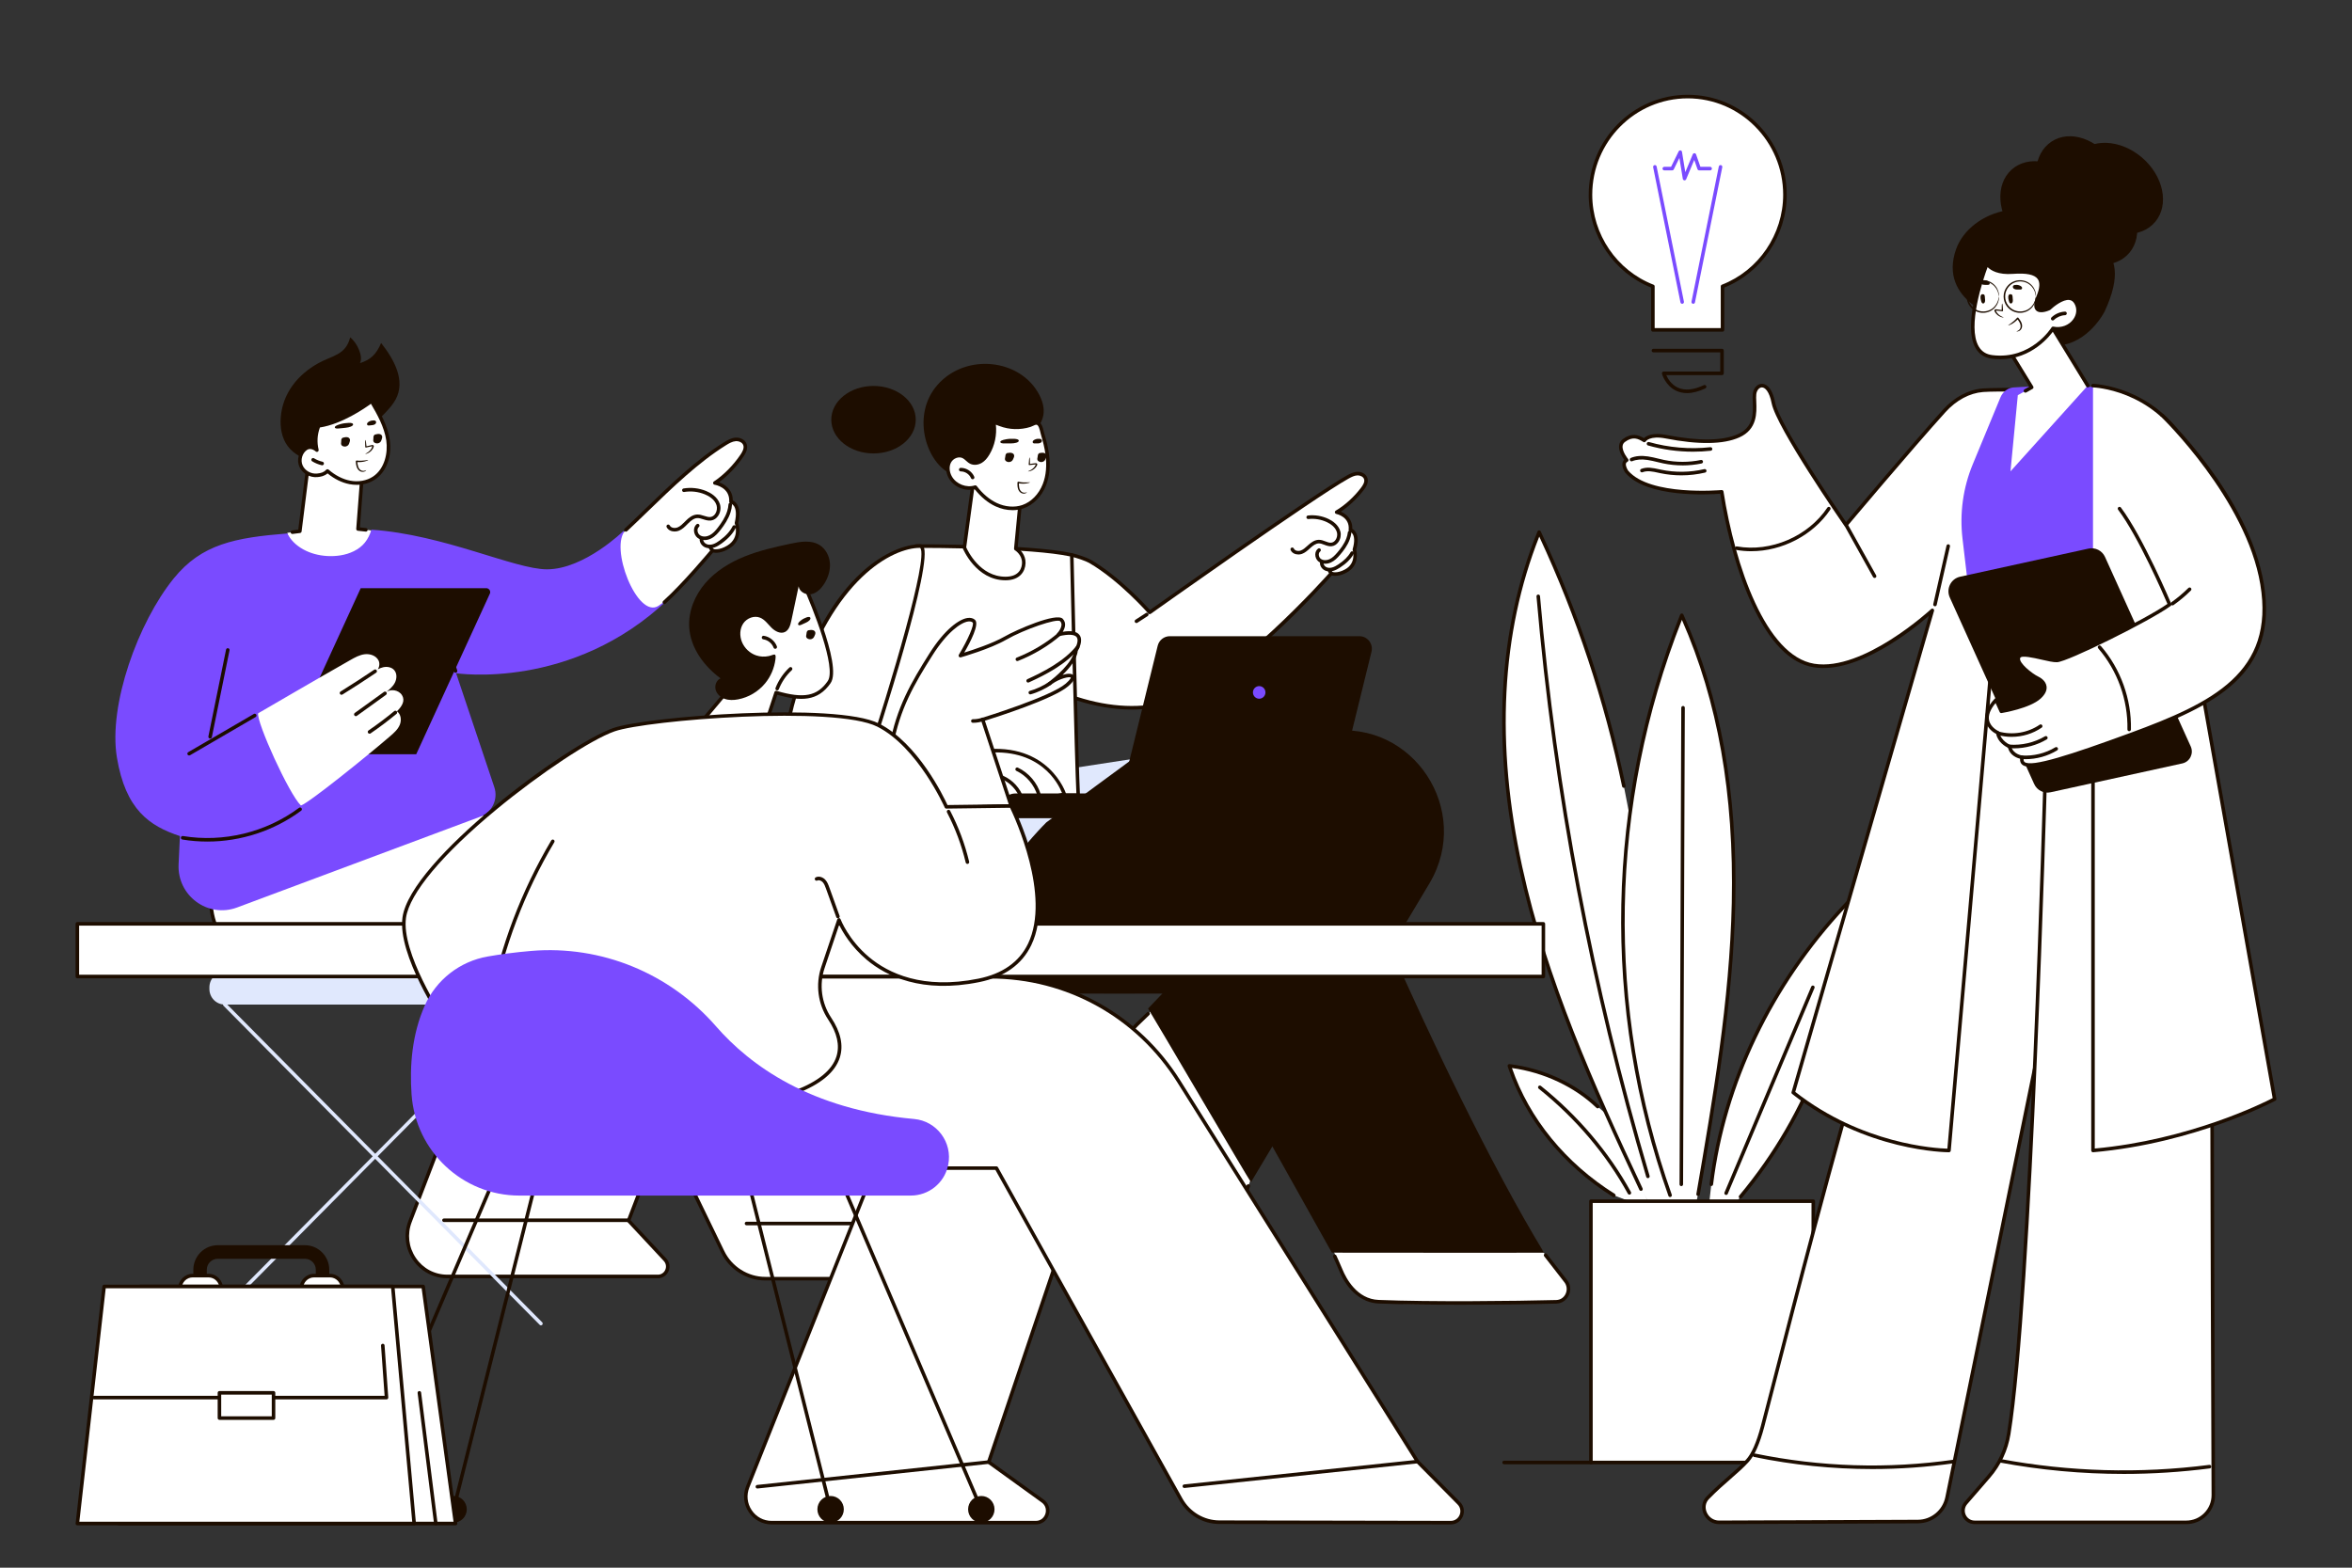 <svg width="360" height="240" viewBox="0 0 360 240" fill="none" xmlns="http://www.w3.org/2000/svg">
<rect x="0" y="0" width="360" height="240" fill="#333333" stroke="none"/>
<g clip-path="url(#clip0_388_26885)">
<path d="M247.014 183.001C239.366 178.204 233.635 171.099 231.021 163.177C236.168 163.797 241.041 166.043 244.543 169.408L245.919 170.619L252.231 183.892H249.396L247.013 183.001H247.014Z" fill="white"/>
<path d="M247.014 183.274C246.965 183.274 246.916 183.261 246.871 183.233C239.131 178.378 233.411 171.285 230.766 163.262C230.736 163.174 230.755 163.076 230.813 163.004C230.87 162.932 230.963 162.895 231.055 162.906C236.225 163.529 241.209 165.828 244.73 169.211C244.838 169.315 244.842 169.488 244.74 169.597C244.637 169.706 244.466 169.71 244.358 169.607C241.016 166.396 236.321 164.185 231.419 163.504C234.082 171.237 239.657 178.066 247.158 182.77C247.284 182.85 247.324 183.019 247.245 183.146C247.193 183.23 247.106 183.275 247.015 183.275L247.014 183.274Z" fill="#1D0D00"/>
<path d="M249.399 182.89C249.304 182.89 249.212 182.839 249.161 182.75C245.863 176.733 241.146 171.174 235.519 166.673C235.403 166.579 235.383 166.408 235.475 166.29C235.567 166.172 235.738 166.152 235.855 166.245C241.536 170.791 246.302 176.406 249.635 182.486C249.707 182.617 249.659 182.783 249.529 182.857C249.487 182.88 249.443 182.89 249.399 182.89Z" fill="#1D0D00"/>
<path d="M235.581 81.467C241.437 93.978 245.79 107.03 248.546 120.338L249.347 124.464L248.906 128.811C248.442 134.037 248.226 140.037 248.542 146.66C248.832 152.725 249.517 158.218 250.361 163.036C252.279 169.989 256.113 183.892 256.113 183.892H252.232L251.169 182.042C243.645 166.029 236.434 149.772 232.73 132.759C229.026 115.745 228.978 97.79 235.581 81.467Z" fill="white"/>
<path d="M251.17 182.316C251.069 182.316 250.972 182.259 250.925 182.159C243.649 166.673 236.231 150.106 232.467 132.818C228.3 113.677 229.263 96.365 235.331 81.364C235.372 81.264 235.466 81.198 235.574 81.194C235.681 81.198 235.781 81.253 235.826 81.351C241.686 93.869 246.055 106.967 248.811 120.283C248.842 120.43 248.748 120.574 248.602 120.605C248.456 120.637 248.312 120.542 248.282 120.394C245.575 107.322 241.31 94.459 235.601 82.15C229.783 96.912 228.906 113.916 232.995 132.701C236.747 149.934 244.152 166.467 251.414 181.926C251.478 182.063 251.421 182.225 251.285 182.29C251.248 182.307 251.209 182.316 251.17 182.316Z" fill="#1D0D00"/>
<path d="M252.232 180.363C252.115 180.363 252.008 180.286 251.972 180.168C243.4 151.126 237.749 121.232 235.178 91.316C235.165 91.166 235.275 91.034 235.424 91.021C235.573 91.006 235.704 91.119 235.717 91.269C238.283 121.147 243.927 151.004 252.49 180.012C252.533 180.156 252.45 180.308 252.308 180.35C252.282 180.358 252.256 180.362 252.23 180.362L252.232 180.363Z" fill="#1D0D00"/>
<path d="M261.938 181.297C263.873 165.568 271.217 150.38 282.767 138.228C283.029 154.243 277.193 170.29 266.404 183.215L265.898 183.892H261.646L261.937 181.297H261.938Z" fill="white"/>
<path d="M266.403 183.488C266.342 183.488 266.28 183.467 266.229 183.423C266.115 183.327 266.1 183.154 266.197 183.039C276.819 170.314 282.595 154.665 282.504 138.902C271.301 150.888 264.101 165.929 262.206 181.33C262.187 181.481 262.048 181.587 261.904 181.567C261.756 181.549 261.651 181.412 261.67 181.263C263.604 165.537 271.028 150.187 282.572 138.039C282.648 137.958 282.763 137.934 282.865 137.975C282.967 138.014 283.035 138.113 283.037 138.224C283.302 154.345 277.468 170.385 266.611 183.391C266.558 183.456 266.481 183.488 266.405 183.488H266.403Z" fill="#1D0D00"/>
<path d="M264.203 182.935C264.168 182.935 264.132 182.927 264.098 182.913C263.96 182.854 263.896 182.693 263.955 182.555L277.231 151.042C277.29 150.904 277.448 150.838 277.585 150.898C277.723 150.956 277.786 151.118 277.727 151.255L264.452 182.769C264.407 182.873 264.308 182.935 264.202 182.935H264.203Z" fill="#1D0D00"/>
<path d="M255.626 182.986C245.431 154.235 246.069 122.613 257.417 94.195C263.671 108.112 265.657 123.28 265.337 138.237C265.019 153.194 262.463 168.036 259.912 182.828L259.674 183.892H255.903L255.626 182.986Z" fill="white"/>
<path d="M255.626 183.26C255.515 183.26 255.411 183.19 255.371 183.079C245.138 154.219 245.775 122.618 257.166 94.094C257.207 93.992 257.303 93.925 257.411 93.923C257.524 93.923 257.618 93.984 257.663 94.083C263.371 106.784 265.97 121.229 265.607 138.243C265.288 153.245 262.69 168.307 260.179 182.874C260.153 183.023 260.015 183.122 259.867 183.096C259.719 183.07 259.621 182.929 259.647 182.78C262.156 168.233 264.748 153.191 265.068 138.23C265.423 121.561 262.925 107.377 257.432 94.893C246.319 123.136 245.764 154.362 255.882 182.894C255.932 183.035 255.858 183.192 255.718 183.242C255.689 183.254 255.657 183.259 255.627 183.259L255.626 183.26Z" fill="#1D0D00"/>
<path d="M257.342 181.584C257.192 181.584 257.072 181.461 257.073 181.31L257.337 108.349C257.337 108.199 257.464 108.09 257.609 108.077C257.759 108.077 257.879 108.2 257.878 108.351L257.614 181.313C257.614 181.463 257.492 181.584 257.343 181.584H257.342Z" fill="#1D0D00"/>
<path d="M277.542 183.892H243.51V223.892H277.542V183.892Z" fill="white"/>
<path d="M277.542 224.165H243.51C243.361 224.165 243.24 224.044 243.24 223.892V183.892C243.24 183.741 243.36 183.619 243.51 183.619H277.542C277.69 183.619 277.812 183.741 277.812 183.892V223.892C277.812 224.044 277.692 224.165 277.542 224.165ZM243.781 223.619H277.271V184.165H243.781V223.619Z" fill="#1D0D00"/>
<path d="M243.51 224.166H230.219C230.07 224.166 229.948 224.044 229.948 223.893C229.948 223.742 230.069 223.62 230.219 223.62H243.51C243.659 223.62 243.781 223.742 243.781 223.893C243.781 224.044 243.66 224.166 243.51 224.166Z" fill="#1D0D00"/>
<path d="M100.697 195.415H68.488C64.177 195.415 61.209 191.05 62.766 186.994L80.867 139.804H114.261L96.208 186.864L101.794 192.856C102.697 193.825 102.016 195.414 100.697 195.414V195.415Z" fill="white"/>
<path d="M100.697 195.689H68.487C66.373 195.689 64.397 194.638 63.202 192.877C62.008 191.119 61.751 188.883 62.513 186.897L80.615 139.706C80.656 139.6 80.755 139.532 80.867 139.532H114.26C114.349 139.532 114.432 139.577 114.482 139.651C114.532 139.726 114.543 139.82 114.512 139.904L96.52 186.805L101.99 192.671C102.483 193.2 102.612 193.943 102.327 194.609C102.042 195.277 101.416 195.69 100.697 195.69V195.689ZM81.053 140.078L63.017 187.094C62.309 188.94 62.539 190.936 63.648 192.57C64.758 194.205 66.522 195.143 68.487 195.143H100.697C101.199 195.143 101.633 194.855 101.832 194.391C102.03 193.928 101.94 193.412 101.598 193.044L96.011 187.052C95.94 186.975 95.919 186.864 95.956 186.766L113.866 140.077H81.053V140.078Z" fill="#1D0D00"/>
<path d="M96.144 187.086H67.951C67.802 187.086 67.68 186.964 67.68 186.813C67.68 186.662 67.801 186.54 67.951 186.54H96.144C96.293 186.54 96.415 186.662 96.415 186.813C96.415 186.964 96.294 187.086 96.144 187.086Z" fill="#1D0D00"/>
<path d="M36.149 124.609L32.882 134.173C30.439 141.325 35.706 148.775 43.207 148.775H89.867L110.621 191.646C111.838 194.16 114.37 195.754 117.145 195.754H150.976C151.932 195.754 152.332 194.52 151.557 193.952L142.514 187.311L122.736 140.551C118.647 130.883 109.231 124.609 98.808 124.609H36.149Z" fill="white"/>
<path d="M150.976 196.027H117.144C114.288 196.027 111.631 194.354 110.377 191.764L89.697 149.046H43.206C39.54 149.046 36.219 147.319 34.092 144.308C31.968 141.301 31.433 137.573 32.626 134.082L35.893 124.519C35.931 124.408 36.033 124.335 36.149 124.335H98.809C109.357 124.335 118.847 130.657 122.986 140.443L142.734 187.133L151.717 193.73C152.165 194.06 152.345 194.617 152.173 195.149C152.001 195.682 151.531 196.026 150.976 196.026V196.027ZM36.34 124.881L33.136 134.261C32.001 137.583 32.51 141.13 34.531 143.992C36.556 146.858 39.717 148.5 43.205 148.5H89.864C89.967 148.5 90.062 148.56 90.107 148.653L110.862 191.524C112.025 193.927 114.491 195.48 117.143 195.48H150.974C151.359 195.48 151.579 195.222 151.658 194.98C151.735 194.738 151.708 194.399 151.397 194.171L142.354 187.53C142.314 187.502 142.284 187.462 142.264 187.417L122.487 140.657C118.433 131.074 109.138 124.881 98.808 124.881H36.34Z" fill="#1D0D00"/>
<path d="M142.514 187.582H114.261C114.112 187.582 113.99 187.46 113.99 187.309C113.99 187.158 114.111 187.036 114.261 187.036H142.514C142.662 187.036 142.784 187.158 142.784 187.309C142.784 187.46 142.663 187.582 142.514 187.582Z" fill="#1D0D00"/>
<path d="M60.549 61.173C62.153 58.223 60.244 54.924 58.336 52.511C57.568 54.326 56.647 55.101 55.09 55.589C55.652 54.602 54.651 52.445 53.598 51.648C52.918 54.37 50.877 54.411 48.749 55.589C45.545 57.36 43.262 60.225 42.972 63.898C42.852 65.425 43.118 67.039 44.021 68.271C44.97 69.567 46.507 70.3 48.056 70.689C50.073 71.197 52.298 71.182 54.136 70.203C55.376 69.542 56.389 68.388 56.827 67.038C56.939 66.695 57.012 66.34 57.041 65.979C57.06 65.719 56.93 65.241 57.03 65.012C57.148 64.741 57.649 64.47 57.87 64.273C58.185 63.991 58.49 63.696 58.781 63.391C59.434 62.707 60.094 62.006 60.547 61.175L60.549 61.173Z" fill="#1D0D00"/>
<path d="M56.839 81.207L54.795 80.983L55.333 73.95C55.333 73.95 53.634 65.379 47.093 71.779L45.895 81.327L43.971 81.572C43.971 81.572 44.751 86.025 50.242 86.013C54.905 86.003 56.92 84.416 56.839 81.207Z" fill="white"/>
<path d="M44.752 81.745C44.618 81.745 44.501 81.645 44.484 81.507C44.466 81.357 44.57 81.221 44.719 81.202L45.654 81.083L46.826 71.744C46.833 71.683 46.861 71.626 46.906 71.582C48.968 69.564 50.797 68.785 52.341 69.271C54.81 70.047 55.568 73.739 55.599 73.895C55.604 73.92 55.605 73.945 55.604 73.969L55.085 80.739L56.029 80.843C56.178 80.859 56.285 80.995 56.269 81.144C56.253 81.294 56.119 81.402 55.971 81.385L54.767 81.253C54.622 81.237 54.515 81.108 54.526 80.96L55.062 73.967C54.98 73.596 54.224 70.432 52.179 69.791C50.855 69.375 49.23 70.088 47.349 71.907L46.163 81.361C46.147 81.485 46.051 81.582 45.928 81.598L44.784 81.743C44.773 81.744 44.761 81.745 44.75 81.745H44.752Z" fill="#1D0D00"/>
<path d="M50.122 72.108C51.102 72.955 52.27 73.61 53.537 73.852C54.804 74.094 56.179 73.897 57.254 73.177C59.054 71.974 59.706 69.531 59.389 67.379C59.071 65.225 57.961 63.286 56.856 61.415C56.856 61.415 52.642 64.67 48.77 65.196C48.277 66.462 48.221 67.697 48.506 68.908C48.506 68.908 47.646 68.122 46.856 68.64C46.003 69.202 45.659 70.412 46.071 71.352C46.482 72.291 47.548 72.868 48.562 72.768C49.135 72.711 49.661 72.599 50.122 72.108Z" fill="white"/>
<path d="M57.15 67.173C57.173 66.974 57.108 66.746 57.327 66.56L57.389 66.53C57.627 66.457 57.909 66.4 58.137 66.456C58.344 66.509 58.45 66.642 58.485 66.779C58.532 66.967 58.457 67.163 58.39 67.355C58.349 67.457 58.316 67.559 58.232 67.653C58.147 67.748 58.019 67.835 57.85 67.868C57.581 67.919 57.305 67.811 57.204 67.66C57.103 67.51 57.129 67.335 57.149 67.169L57.15 67.173Z" fill="#1D0D00"/>
<path d="M52.219 67.661C52.243 67.461 52.178 67.234 52.397 67.048L52.459 67.017C52.696 66.944 52.979 66.888 53.207 66.943C53.413 66.997 53.52 67.13 53.555 67.266C53.602 67.454 53.527 67.65 53.459 67.842C53.419 67.944 53.386 68.046 53.302 68.141C53.217 68.235 53.089 68.322 52.92 68.355C52.651 68.406 52.375 68.298 52.274 68.148C52.173 67.998 52.199 67.823 52.219 67.656L52.219 67.661Z" fill="#1D0D00"/>
<path d="M55.909 69.487C55.898 69.46 56.134 69.384 56.417 69.159C56.557 69.047 56.706 68.899 56.826 68.708C56.883 68.614 56.932 68.511 56.968 68.402C56.988 68.351 56.996 68.27 56.996 68.308C57.026 68.319 56.962 68.305 56.893 68.329C56.59 68.394 56.303 68.454 56.024 68.513C55.971 68.525 55.918 68.499 55.91 68.454L55.908 68.44C55.879 67.797 55.89 67.347 55.931 67.343C55.977 67.338 56.045 67.781 56.103 68.425L55.983 68.352C56.261 68.286 56.548 68.223 56.851 68.151C56.917 68.144 57.033 68.084 57.173 68.189C57.229 68.25 57.214 68.315 57.209 68.35L57.181 68.448C57.139 68.572 57.079 68.686 57.009 68.788C56.87 68.995 56.693 69.149 56.527 69.257C56.193 69.476 55.924 69.506 55.922 69.489L55.909 69.487Z" fill="#1D0D00"/>
<path d="M53.878 64.789C53.738 64.74 53.546 64.733 53.369 64.739C53.185 64.743 52.995 64.761 52.806 64.789C52.785 64.791 52.771 64.792 52.757 64.794C52.659 64.809 52.568 64.821 52.477 64.838C52.366 64.858 52.262 64.886 52.158 64.913C52.144 64.915 52.137 64.918 52.123 64.922C52.013 64.954 51.903 64.99 51.793 65.03C51.779 65.034 51.766 65.038 51.759 65.042C51.759 65.042 51.725 65.054 51.704 65.059C51.519 65.132 51.35 65.221 51.276 65.326C51.208 65.431 51.262 65.555 51.458 65.593C51.588 65.618 51.743 65.605 51.883 65.591C52.094 65.57 52.305 65.55 52.516 65.529C52.79 65.502 53.064 65.475 53.322 65.42C53.579 65.363 53.825 65.273 53.962 65.147C54.099 65.021 54.076 64.859 53.87 64.782L53.878 64.789Z" fill="#1D0D00"/>
<path d="M57.475 64.434C57.402 64.378 57.305 64.361 57.216 64.359C57.123 64.353 57.028 64.363 56.934 64.381C56.923 64.382 56.916 64.382 56.91 64.383C56.861 64.391 56.815 64.401 56.77 64.414C56.715 64.431 56.664 64.451 56.613 64.473C56.606 64.474 56.603 64.477 56.596 64.48C56.542 64.506 56.488 64.537 56.434 64.571C56.428 64.575 56.421 64.578 56.418 64.582C56.418 64.582 56.401 64.592 56.391 64.596C56.301 64.659 56.22 64.739 56.187 64.84C56.158 64.941 56.192 65.068 56.292 65.115C56.359 65.146 56.437 65.141 56.507 65.134C56.612 65.124 56.718 65.114 56.823 65.103C56.96 65.09 57.097 65.076 57.225 65.035C57.352 64.99 57.472 64.912 57.535 64.794C57.598 64.675 57.579 64.513 57.471 64.426L57.475 64.434Z" fill="#1D0D00"/>
<path d="M56.055 71.974C56.055 71.974 56.027 72.045 55.925 72.117C55.823 72.189 55.641 72.255 55.421 72.231C55.2 72.214 54.963 72.082 54.801 71.864C54.632 71.645 54.542 71.348 54.499 71.041C54.478 70.902 54.469 70.763 54.459 70.636C54.452 70.574 54.501 70.518 54.557 70.505C54.567 70.502 54.582 70.505 54.592 70.502C55.579 70.626 56.359 70.364 56.368 70.429C56.392 70.469 55.603 70.836 54.543 70.728L54.681 70.6C54.691 70.727 54.704 70.857 54.72 70.99C54.758 71.278 54.833 71.538 54.967 71.732C55.097 71.924 55.278 72.04 55.453 72.076C55.817 72.148 56.036 71.946 56.052 71.977L56.055 71.974Z" fill="#1D0D00"/>
<path d="M54.575 74.223C54.216 74.223 53.851 74.189 53.488 74.12C52.337 73.9 51.183 73.332 50.135 72.472C49.634 72.9 49.08 72.991 48.591 73.039C47.439 73.153 46.275 72.491 45.825 71.462C45.354 70.388 45.744 69.048 46.71 68.412C47.225 68.073 47.748 68.175 48.127 68.346C47.976 67.248 48.106 66.158 48.521 65.097C48.556 65.005 48.639 64.939 48.736 64.926C52.49 64.417 56.651 61.23 56.693 61.199C56.754 61.152 56.833 61.134 56.908 61.148C56.984 61.163 57.049 61.21 57.089 61.277C58.083 62.959 59.319 65.053 59.656 67.341C60.029 69.862 59.144 72.243 57.403 73.407C56.6 73.944 55.607 74.226 54.573 74.226L54.575 74.223ZM50.122 71.835C50.185 71.835 50.248 71.856 50.298 71.9C51.325 72.787 52.462 73.369 53.588 73.584C54.857 73.826 56.139 73.595 57.104 72.95C58.886 71.759 59.401 69.314 59.122 67.419C58.817 65.351 57.717 63.408 56.776 61.814C55.827 62.508 52.328 64.927 48.966 65.443C48.557 66.567 48.494 67.681 48.768 68.845C48.795 68.961 48.744 69.082 48.642 69.142C48.54 69.203 48.411 69.189 48.323 69.11C48.294 69.085 47.606 68.472 47.002 68.87C46.264 69.356 45.956 70.42 46.317 71.242C46.676 72.06 47.61 72.586 48.535 72.496C49.128 72.436 49.546 72.323 49.924 71.92C49.977 71.863 50.049 71.835 50.121 71.835H50.122Z" fill="#1D0D00"/>
<path d="M49.311 71.232C49.291 71.232 49.27 71.23 49.25 71.225C48.731 71.103 48.237 70.901 47.783 70.623C47.655 70.545 47.615 70.378 47.692 70.249C47.77 70.12 47.935 70.079 48.063 70.157C48.468 70.405 48.908 70.585 49.371 70.693C49.516 70.726 49.607 70.873 49.574 71.02C49.545 71.147 49.434 71.232 49.311 71.232Z" fill="#1D0D00"/>
<path d="M69.815 103.067C69.815 103.067 87.551 105.786 102.279 91.752C98.764 89.724 96.605 86.092 95.456 81.263C95.456 81.263 89.455 87.155 83.723 87.159C78.748 87.161 67.992 81.844 56.853 81.091C56.633 81.8 56.318 82.487 55.851 83.066C54.95 84.184 53.509 84.799 52.128 85.02C50.8 85.232 49.405 85.16 48.109 84.796C46.944 84.469 45.809 83.875 44.948 83.01C44.552 82.612 44.229 82.159 43.984 81.668C35.934 82.313 30.864 83.297 26.611 88.529C21.13 95.272 16.563 107.957 17.893 115.966C19.225 123.975 22.877 126.453 27.539 127.996L27.335 132.327C27.109 137.124 31.818 140.598 36.288 138.929L73.518 125.03C75.328 124.354 76.277 122.349 75.659 120.504L69.813 103.068L69.815 103.067Z" fill="#7A4BFF"/>
<path d="M69.728 102.992C69.615 102.992 69.509 102.92 69.471 102.806L68.469 99.784C68.421 99.641 68.499 99.486 68.64 99.439C68.781 99.391 68.935 99.468 68.982 99.611L69.984 102.633C70.032 102.776 69.954 102.931 69.813 102.978C69.785 102.988 69.755 102.992 69.727 102.992H69.728Z" fill="#1D0D00"/>
<path d="M95.799 81.124C100.737 76.578 105.276 71.49 110.96 67.94C111.461 67.627 111.992 67.32 112.579 67.27C113.166 67.221 113.822 67.504 114.021 68.062C114.223 68.627 113.908 69.239 113.574 69.737C112.523 71.3 110.989 72.915 109.415 73.94C109.415 73.94 112.019 74.342 111.885 76.812C111.885 76.812 113.421 77.087 112.726 80.073C112.726 80.073 113.597 82.41 111.521 83.718C110.029 84.658 109.045 84.285 109.045 84.285C109.045 84.285 104.053 90.58 100.802 92.738C97.549 94.897 93.14 83.572 95.799 81.124Z" fill="white"/>
<path d="M101.687 92.478C101.612 92.478 101.538 92.447 101.484 92.386C101.385 92.273 101.396 92.101 101.508 92.001C104.485 89.337 108.796 84.161 108.839 84.109C108.913 84.02 109.034 83.989 109.141 84.029C109.174 84.041 110.034 84.332 111.378 83.486C113.244 82.311 112.506 80.256 112.472 80.169C112.454 80.118 112.45 80.063 112.463 80.01C112.796 78.578 112.587 77.85 112.353 77.49C112.128 77.145 111.842 77.081 111.838 77.08C111.704 77.056 111.608 76.935 111.616 76.796C111.734 74.607 109.471 74.224 109.375 74.208C109.264 74.19 109.176 74.106 109.152 73.994C109.129 73.884 109.176 73.77 109.27 73.709C110.726 72.761 112.251 71.219 113.353 69.583C113.612 69.197 113.938 68.628 113.769 68.154C113.61 67.705 113.047 67.505 112.604 67.541C112.079 67.585 111.596 67.865 111.106 68.171C106.898 70.797 102.959 74.609 99.151 78.293C98.057 79.351 97.023 80.351 95.985 81.323C95.875 81.425 95.704 81.419 95.602 81.308C95.5 81.197 95.508 81.025 95.617 80.922C96.652 79.953 97.685 78.956 98.776 77.898C102.605 74.194 106.564 70.363 110.82 67.707C111.347 67.378 111.916 67.052 112.559 66.998C113.222 66.942 114.024 67.257 114.278 67.969C114.53 68.677 114.126 69.404 113.8 69.889C112.782 71.403 111.409 72.842 110.048 73.833C110.843 74.121 112.158 74.863 112.163 76.618C112.342 76.7 112.594 76.865 112.806 77.189C113.224 77.829 113.291 78.794 113.007 80.06C113.144 80.511 113.672 82.683 111.666 83.948C110.448 84.714 109.528 84.662 109.146 84.589C108.452 85.416 104.609 89.957 101.869 92.408C101.817 92.454 101.754 92.477 101.69 92.477L101.687 92.478Z" fill="#1D0D00"/>
<path d="M107.836 82.684C107.446 82.684 107.076 82.573 106.782 82.352C106.449 82.1 106.234 81.668 106.22 81.224C106.209 80.836 106.356 80.484 106.622 80.258C106.737 80.161 106.907 80.176 107.003 80.291C107.099 80.407 107.084 80.579 106.97 80.676C106.778 80.838 106.756 81.079 106.76 81.209C106.767 81.486 106.904 81.764 107.105 81.915C107.547 82.248 108.188 82.166 108.628 81.938C109.115 81.684 109.497 81.265 109.92 80.712C110.407 80.077 111.005 79.221 111.309 78.241C111.415 77.902 111.48 77.558 111.502 77.22C111.512 77.07 111.639 76.957 111.79 76.965C111.939 76.975 112.052 77.106 112.042 77.256C112.017 77.638 111.944 78.023 111.826 78.404C111.495 79.468 110.862 80.374 110.348 81.046C109.944 81.574 109.485 82.106 108.875 82.424C108.539 82.599 108.178 82.686 107.834 82.686L107.836 82.684Z" fill="#1D0D00"/>
<path d="M103.266 81.37C102.769 81.37 102.272 81.163 102.037 80.701C101.97 80.567 102.022 80.402 102.154 80.334C102.287 80.265 102.451 80.318 102.518 80.452C102.714 80.838 103.299 80.91 103.722 80.736C104.136 80.565 104.465 80.231 104.816 79.878C104.877 79.817 104.937 79.755 104.999 79.694C105.412 79.286 105.975 78.812 106.672 78.77C107.064 78.745 107.429 78.862 107.78 78.975C108.125 79.084 108.449 79.188 108.76 79.146C109.052 79.106 109.312 78.924 109.497 78.631C109.733 78.256 109.803 77.751 109.676 77.347C109.385 76.416 108.43 75.903 107.887 75.681C106.883 75.269 105.785 75.145 104.715 75.32C104.567 75.344 104.428 75.243 104.405 75.094C104.38 74.945 104.481 74.805 104.629 74.78C105.798 74.588 106.995 74.724 108.091 75.173C108.722 75.433 109.835 76.038 110.192 77.182C110.368 77.743 110.276 78.409 109.954 78.922C109.683 79.353 109.285 79.623 108.834 79.685C108.401 79.742 108.004 79.617 107.618 79.493C107.3 79.391 106.999 79.296 106.706 79.313C106.187 79.344 105.724 79.741 105.379 80.082C105.318 80.142 105.259 80.201 105.2 80.261C104.828 80.637 104.443 81.026 103.929 81.239C103.726 81.323 103.497 81.368 103.267 81.368L103.266 81.37Z" fill="#1D0D00"/>
<path d="M108.626 83.935C108.38 83.935 108.146 83.889 107.934 83.799C107.445 83.586 107.103 83.114 107.085 82.623C107.079 82.472 107.195 82.346 107.345 82.34C107.498 82.321 107.619 82.451 107.626 82.603C107.635 82.883 107.851 83.17 108.148 83.299C108.431 83.421 108.786 83.423 109.15 83.304C109.516 83.184 109.855 82.957 110.138 82.753C111.093 82.059 111.746 81.341 112.133 80.557C112.2 80.423 112.363 80.368 112.496 80.434C112.63 80.501 112.684 80.665 112.618 80.8C112.19 81.666 111.483 82.449 110.454 83.196C110.137 83.426 109.753 83.681 109.317 83.823C109.085 83.899 108.851 83.938 108.627 83.938L108.626 83.935Z" fill="#1D0D00"/>
<path d="M108.983 84.444C108.914 84.444 108.844 84.418 108.792 84.365C108.641 84.212 108.52 84.033 108.434 83.835C108.375 83.697 108.438 83.536 108.574 83.476C108.711 83.415 108.871 83.479 108.93 83.618C108.987 83.75 109.071 83.876 109.173 83.979C109.279 84.085 109.279 84.258 109.173 84.365C109.12 84.418 109.051 84.444 108.981 84.444H108.983Z" fill="#1D0D00"/>
<path d="M74.426 90.045H55.211L43.91 114.687C43.795 115.077 44.086 115.471 44.49 115.471H63.706L75.006 90.829C75.122 90.438 74.831 90.045 74.426 90.045Z" fill="#1D0D00"/>
<path d="M60.747 108.896C61.553 108.113 62.045 107.262 61.531 106.428C61.016 105.595 59.721 105.4 58.988 106.046C59.531 105.615 60.09 105.167 60.42 104.554C60.75 103.941 60.795 103.116 60.34 102.591C59.939 102.13 59.252 102.016 58.658 102.148C58.366 102.214 58.089 102.33 57.824 102.471C58.082 102.081 58.152 101.531 57.934 101.104C57.562 100.376 56.652 100.065 55.844 100.157C55.037 100.249 54.304 100.66 53.597 101.063C48.864 103.749 39.508 109.205 39.508 109.205C39.262 110.562 44.191 121.49 46.056 123.317C47.263 122.951 56.308 115.648 59.735 112.686C60.31 112.19 60.902 111.664 61.193 110.959C61.484 110.254 61.376 109.32 60.748 108.896H60.747Z" fill="white"/>
<path d="M52.271 106.369C52.18 106.369 52.092 106.323 52.04 106.239C51.962 106.11 52.002 105.942 52.129 105.864C53.862 104.789 55.594 103.667 57.274 102.532C57.398 102.448 57.567 102.481 57.649 102.606C57.733 102.732 57.698 102.902 57.575 102.985C55.889 104.125 54.152 105.25 52.413 106.328C52.368 106.355 52.319 106.369 52.271 106.369Z" fill="#1D0D00"/>
<path d="M54.463 109.641C54.378 109.641 54.295 109.601 54.243 109.527C54.155 109.404 54.184 109.234 54.305 109.146L58.774 105.925C58.894 105.837 59.064 105.866 59.151 105.988C59.238 106.111 59.21 106.281 59.088 106.369L54.62 109.59C54.572 109.625 54.518 109.641 54.463 109.641Z" fill="#1D0D00"/>
<path d="M56.559 112.325C56.471 112.325 56.387 112.283 56.335 112.205C56.252 112.08 56.283 111.911 56.408 111.826C57.76 110.905 59.086 109.907 60.349 108.862C60.464 108.766 60.634 108.783 60.73 108.9C60.824 109.017 60.807 109.189 60.691 109.285C59.417 110.34 58.077 111.348 56.711 112.281C56.664 112.312 56.612 112.328 56.56 112.328L56.559 112.325Z" fill="#1D0D00"/>
<path d="M31.743 128.837C30.465 128.837 29.184 128.736 27.913 128.527C27.765 128.502 27.666 128.362 27.689 128.215C27.713 128.066 27.852 127.965 27.999 127.989C34.22 129.009 40.699 127.434 45.776 123.67C45.896 123.581 46.066 123.607 46.153 123.729C46.242 123.85 46.216 124.02 46.096 124.109C41.94 127.191 36.864 128.837 31.741 128.837H31.743Z" fill="#1D0D00"/>
<path d="M28.947 115.659C28.853 115.659 28.762 115.609 28.712 115.522C28.637 115.392 28.681 115.224 28.811 115.15L38.852 109.303C38.981 109.227 39.147 109.273 39.221 109.404C39.295 109.534 39.251 109.701 39.121 109.776L29.081 115.623C29.038 115.647 28.992 115.659 28.945 115.659H28.947Z" fill="#1D0D00"/>
<path d="M32.162 113.064C32.144 113.064 32.125 113.062 32.108 113.058C31.962 113.029 31.867 112.883 31.898 112.736L34.601 99.449C34.63 99.301 34.774 99.207 34.921 99.237C35.067 99.267 35.161 99.412 35.131 99.559L32.428 112.846C32.402 112.975 32.289 113.064 32.163 113.064H32.162Z" fill="#1D0D00"/>
<path d="M79.985 148.772H34.407C33.106 148.772 32.052 149.837 32.052 151.149V151.414C32.052 152.726 33.106 153.791 34.407 153.791H79.985C81.285 153.791 82.34 152.726 82.34 151.414V151.149C82.34 149.837 81.285 148.772 79.985 148.772Z" fill="#E0E8FD"/>
<path d="M82.798 202.9C82.729 202.9 82.659 202.874 82.606 202.821L34.215 153.982C34.109 153.876 34.109 153.703 34.215 153.597C34.321 153.49 34.492 153.49 34.597 153.597L82.989 202.435C83.094 202.541 83.094 202.714 82.989 202.821C82.936 202.874 82.867 202.9 82.797 202.9H82.798Z" fill="#E0E8FD"/>
<path d="M32.052 202.9C31.983 202.9 31.913 202.874 31.861 202.821C31.755 202.714 31.755 202.541 31.861 202.435L80.252 153.597C80.358 153.49 80.529 153.49 80.635 153.597C80.74 153.703 80.74 153.876 80.635 153.982L32.243 202.821C32.191 202.874 32.122 202.9 32.053 202.9H32.052Z" fill="#E0E8FD"/>
<path d="M145.227 72.376C141.675 70.463 139.519 63.455 143.49 58.93C147.823 53.991 156.203 54.903 159.08 60.453C161.958 66.003 154.659 67.941 154.659 67.941C154.659 67.941 151.721 75.874 145.227 72.375V72.376Z" fill="#1D0D00"/>
<path d="M133.701 69.417C137.272 69.417 140.166 67.104 140.166 64.251C140.166 61.398 137.272 59.085 133.701 59.085C130.131 59.085 127.237 61.398 127.237 64.251C127.237 67.104 130.131 69.417 133.701 69.417Z" fill="#1D0D00"/>
<path d="M207.473 115.889L179.537 115.982L166.432 120.128C160.853 133.146 194.655 136.935 194.655 136.935L174.094 156.772C172.123 158.675 171.483 161.597 172.505 164.149C175.32 171.184 181.739 182.704 185.046 188.49C185.864 189.923 187.966 189.754 188.551 188.21L191.878 179.431L214.042 137.449C222.01 127.293 220.317 115.849 207.473 115.891V115.889Z" fill="white"/>
<path d="M186.726 189.745C185.934 189.745 185.213 189.327 184.811 188.626C181.318 182.516 175.044 171.225 172.253 164.251C171.187 161.586 171.835 158.574 173.906 156.575L175.55 154.99C175.658 154.886 175.829 154.889 175.932 154.998C176.035 155.108 176.031 155.28 175.923 155.384L174.28 156.97C172.371 158.812 171.772 161.59 172.754 164.047C175.532 170.992 181.794 182.257 185.279 188.354C185.61 188.933 186.202 189.247 186.864 189.195C187.515 189.143 188.065 188.729 188.298 188.112L190.814 181.471C190.867 181.33 191.025 181.26 191.163 181.314C191.304 181.367 191.372 181.525 191.32 181.666L188.803 188.307C188.495 189.121 187.768 189.67 186.907 189.739C186.846 189.744 186.786 189.746 186.726 189.746V189.745Z" fill="#1D0D00"/>
<path d="M203.536 111.968L173.362 116.186L155.015 124.552C151.219 138.207 192.642 136.702 192.642 136.702L175.724 154.396C176.458 155.52 191.075 180.495 191.471 180.991L218.84 135.157C225.384 124.017 216.257 110.188 203.535 111.966L203.536 111.968Z" fill="#1D0D00"/>
<path d="M209.063 144.904C217.281 163.61 230.428 184.707 239.505 195.95C240.572 197.272 239.883 199.517 238.207 199.295C238.207 199.295 220.668 199.754 214.824 199.592C207.618 199.391 206.582 197.812 205.198 194.164L188.071 152.176C188.071 152.176 204.055 133.501 209.064 144.903L209.063 144.904Z" fill="white"/>
<path d="M236.339 191.784C228.196 178.396 218.783 158.632 212.266 143.799C207.257 132.397 195.926 125.161 183.558 125.475L157.884 126.127C157.884 126.127 142.473 136.761 138.293 146.189C136.84 149.465 141.629 151.17 148.498 151.998C162.026 152.177 181.652 152.109 181.652 152.109L203.857 191.773C205.965 191.795 235.343 191.783 236.339 191.783V191.784Z" fill="#1D0D00"/>
<path d="M212.267 144.073C212.164 144.073 212.064 144.012 212.02 143.91C207.036 132.565 195.864 125.438 183.567 125.748L161.132 126.317C160.978 126.317 160.859 126.202 160.856 126.052C160.852 125.9 160.97 125.776 161.119 125.771L183.553 125.202C196.077 124.891 207.441 132.141 212.516 143.689C212.576 143.827 212.516 143.988 212.378 144.049C212.342 144.065 212.305 144.073 212.269 144.073H212.267Z" fill="#1D0D00"/>
<path d="M194.599 175.508C194.504 175.508 194.414 175.458 194.363 175.369L181.495 152.382L178.237 152.389C178.088 152.389 177.966 152.268 177.966 152.116C177.966 151.965 178.087 151.843 178.236 151.843L181.652 151.836C181.749 151.836 181.838 151.889 181.886 151.975L194.833 175.101C194.906 175.232 194.86 175.398 194.731 175.473C194.689 175.496 194.643 175.508 194.598 175.508H194.599Z" fill="#1D0D00"/>
<path d="M191.13 152.336L182.897 152.305C182.748 152.305 182.627 152.182 182.627 152.03C182.627 151.88 182.749 151.759 182.898 151.759L191.131 151.79C191.28 151.79 191.402 151.913 191.401 152.064C191.401 152.214 191.279 152.336 191.13 152.336Z" fill="#1D0D00"/>
<path d="M173.362 116.187L160.151 125.903C160.151 125.903 146.833 138.998 145.839 151.651C145.839 151.651 120.202 147.821 127.34 119.186L159.922 118.252L173.36 116.187H173.362Z" fill="#E0E8FD"/>
<path d="M223.368 199.745C218.927 199.745 214.47 199.693 210.985 199.553C208.469 199.451 206.227 197.584 204.988 194.559C204.76 194.004 204.063 192.46 204.057 192.446C203.996 192.308 204.055 192.147 204.191 192.085C204.326 192.021 204.487 192.082 204.549 192.22C204.577 192.284 205.257 193.788 205.488 194.352C206.042 195.708 207.692 198.874 211.007 199.008C218.926 199.328 231.888 199.188 238.199 199.024C238.851 199.007 239.396 198.634 239.658 198.023C239.924 197.407 239.814 196.713 239.374 196.213L236.357 192.33C236.264 192.211 236.285 192.04 236.402 191.947C236.52 191.854 236.69 191.875 236.782 191.993L239.789 195.863C240.359 196.51 240.504 197.426 240.154 198.24C239.811 199.038 239.067 199.547 238.211 199.57C234.67 199.662 229.033 199.746 223.367 199.746L223.368 199.745Z" fill="#1D0D00"/>
<path d="M208.567 74.794C208.894 74.359 209.208 73.818 209.052 73.295C208.899 72.777 208.316 72.488 207.78 72.506C207.244 72.523 206.748 72.776 206.278 73.035C201.032 75.937 175.977 93.749 175.977 93.749C175.977 93.749 171.107 88.419 166.376 85.665C163.985 84.274 158.178 84.115 153.131 83.949C148.19 83.786 143.979 83.623 143.979 83.623C143.979 83.623 143.239 98.681 163.872 106.57C168.794 108.452 174.406 108.495 178.458 107.726C184.334 106.612 192.679 98.853 194.553 97.108C195.927 95.827 203.761 87.788 203.761 87.788C203.761 87.788 204.634 88.175 206.036 87.393C207.983 86.306 207.303 84.14 207.303 84.14C208.078 81.461 206.696 81.138 206.696 81.138C206.934 78.901 204.59 78.41 204.59 78.41C206.068 77.555 207.539 76.162 208.568 74.793L208.567 74.794Z" fill="white"/>
<path d="M173.94 95.382C173.852 95.382 173.765 95.338 173.713 95.257C173.632 95.131 173.669 94.962 173.794 94.88L175.384 93.849C175.509 93.767 175.676 93.805 175.757 93.931C175.838 94.058 175.802 94.226 175.676 94.308L174.087 95.339C174.041 95.369 173.991 95.382 173.94 95.382Z" fill="#1D0D00"/>
<path d="M173.252 108.625C170.523 108.625 167.665 108.15 164.7 107.201C164.558 107.155 164.479 107.003 164.524 106.859C164.57 106.715 164.722 106.635 164.864 106.681C169.972 108.316 174.753 108.517 179.072 107.281C188.538 104.57 203.409 87.776 203.558 87.607C203.635 87.519 203.761 87.491 203.869 87.539C203.898 87.552 204.655 87.852 205.904 87.156C207.638 86.188 207.07 84.304 207.045 84.224C207.029 84.173 207.028 84.118 207.043 84.066C207.411 82.79 207.259 82.124 207.065 81.79C206.883 81.475 206.636 81.406 206.633 81.404C206.5 81.373 206.411 81.247 206.426 81.109C206.636 79.142 204.62 78.695 204.534 78.678C204.424 78.654 204.339 78.565 204.321 78.453C204.304 78.341 204.357 78.23 204.454 78.173C205.818 77.384 207.275 76.06 208.349 74.628C208.6 74.295 208.92 73.801 208.792 73.373C208.671 72.97 208.187 72.771 207.788 72.777C207.315 72.792 206.866 73.021 206.407 73.274C201.383 76.053 176.384 93.793 176.132 93.972C176.02 94.052 175.865 94.034 175.773 93.928C175.729 93.879 171.352 88.883 166.715 86.184C166.229 85.902 164.828 85.409 163.99 85.224C163.843 85.192 163.751 85.047 163.783 84.899C163.815 84.752 163.959 84.659 164.105 84.691C164.924 84.871 166.392 85.366 166.987 85.712C171.193 88.159 175.177 92.452 176.019 93.386C178.389 91.706 201.336 75.457 206.149 72.795C206.647 72.519 207.181 72.25 207.772 72.232C208.386 72.199 209.11 72.543 209.311 73.214C209.51 73.88 209.104 74.528 208.781 74.957C207.795 76.267 206.499 77.495 205.229 78.332C206.065 78.692 207.041 79.508 206.979 80.962C207.14 81.048 207.357 81.212 207.532 81.514C207.883 82.12 207.901 83.005 207.582 84.144C207.688 84.58 208.053 86.578 206.165 87.632C205.036 88.262 204.206 88.184 203.847 88.1C202.337 89.798 188.498 105.148 179.219 107.805C177.312 108.351 175.318 108.624 173.251 108.624L173.252 108.625Z" fill="#1D0D00"/>
<path d="M202.838 86.305C202.441 86.305 202.066 86.182 201.782 85.942C201.486 85.693 201.308 85.282 201.318 84.872C201.326 84.512 201.48 84.192 201.739 83.995C201.859 83.903 202.028 83.928 202.118 84.048C202.208 84.168 202.184 84.34 202.065 84.43C201.892 84.563 201.861 84.772 201.859 84.885C201.852 85.13 201.959 85.38 202.129 85.524C202.505 85.841 203.082 85.798 203.485 85.615C203.935 85.411 204.3 85.049 204.708 84.57C205.179 84.018 205.76 83.273 206.082 82.4C206.194 82.099 206.269 81.793 206.305 81.487C206.322 81.337 206.46 81.231 206.606 81.249C206.755 81.266 206.86 81.403 206.842 81.553C206.8 81.9 206.715 82.25 206.589 82.591C206.236 83.544 205.618 84.34 205.117 84.926C204.723 85.389 204.279 85.853 203.706 86.112C203.422 86.241 203.124 86.305 202.838 86.305Z" fill="#1D0D00"/>
<path d="M198.738 84.888C198.25 84.888 197.753 84.672 197.545 84.204C197.484 84.066 197.545 83.905 197.682 83.843C197.817 83.782 197.978 83.843 198.038 83.981C198.193 84.329 198.706 84.419 199.087 84.283C199.467 84.149 199.78 83.864 200.113 83.561L200.288 83.404C200.686 83.05 201.224 82.643 201.867 82.64H201.878C202.236 82.64 202.559 82.762 202.873 82.882C203.176 82.997 203.462 83.106 203.744 83.082C204.004 83.061 204.243 82.911 204.419 82.662C204.648 82.338 204.734 81.892 204.641 81.524C204.423 80.674 203.587 80.167 203.109 79.94C202.22 79.52 201.236 79.353 200.258 79.461C200.111 79.474 199.977 79.37 199.961 79.219C199.945 79.069 200.052 78.935 200.2 78.919C201.275 78.8 202.362 78.984 203.339 79.446C203.903 79.714 204.891 80.322 205.164 81.388C205.298 81.911 205.183 82.522 204.861 82.978C204.59 83.362 204.21 83.592 203.789 83.627C203.388 83.658 203.03 83.524 202.684 83.393C202.401 83.286 202.129 83.18 201.872 83.187C201.408 83.19 200.972 83.524 200.645 83.814L200.476 83.968C200.118 84.293 199.748 84.631 199.266 84.801C199.102 84.859 198.921 84.889 198.738 84.889V84.888Z" fill="#1D0D00"/>
<path d="M203.495 87.478C203.232 87.478 202.982 87.424 202.765 87.316C202.322 87.095 202.028 86.64 202.036 86.183C202.038 86.034 202.159 85.915 202.306 85.915H202.311C202.46 85.918 202.579 86.042 202.578 86.192C202.574 86.437 202.75 86.699 203.006 86.826C203.252 86.948 203.567 86.966 203.898 86.878C204.234 86.787 204.55 86.6 204.815 86.427C205.711 85.847 206.336 85.228 206.723 84.538C206.797 84.406 206.961 84.361 207.092 84.435C207.222 84.51 207.267 84.676 207.194 84.807C206.762 85.576 206.08 86.257 205.108 86.888C204.808 87.082 204.445 87.296 204.038 87.405C203.855 87.455 203.673 87.478 203.499 87.478H203.495Z" fill="#1D0D00"/>
<path d="M203.709 87.956C203.635 87.956 203.561 87.926 203.507 87.866C203.374 87.717 203.272 87.547 203.203 87.359C203.152 87.218 203.222 87.062 203.362 87.008C203.502 86.956 203.658 87.027 203.71 87.168C203.754 87.29 203.823 87.404 203.909 87.5C204.009 87.611 204 87.784 203.889 87.885C203.838 87.933 203.773 87.955 203.709 87.955V87.956Z" fill="#1D0D00"/>
<path d="M130.463 122.409L140.195 83.601C140.195 83.601 157.814 83.539 164.049 84.961C164.049 84.961 164.741 116.144 165.062 122.41H130.463V122.409Z" fill="white"/>
<path d="M165.062 122.682H130.463C130.38 122.682 130.301 122.644 130.249 122.577C130.198 122.511 130.181 122.424 130.2 122.342L139.932 83.534C139.963 83.414 140.07 83.328 140.193 83.328C140.37 83.328 157.914 83.284 164.106 84.694C164.227 84.722 164.314 84.829 164.317 84.955C164.324 85.266 165.012 116.206 165.328 122.396C165.332 122.47 165.305 122.543 165.255 122.598C165.203 122.652 165.133 122.683 165.059 122.683L165.062 122.682ZM130.811 122.136H164.778C164.469 115.633 163.845 87.912 163.783 85.18C157.89 83.919 142.578 83.873 140.444 83.873H140.407L130.811 122.136Z" fill="#1D0D00"/>
<path d="M201.213 125.259H153.113V123.799C153.113 122.515 154.146 121.473 155.421 121.473H204.596L204.202 122.951C203.838 124.312 202.614 125.259 201.215 125.259H201.213Z" fill="#1D0D00"/>
<path d="M202.585 123.544H173.566C172.326 123.544 171.416 122.372 171.714 121.159L177.199 98.857C177.411 97.999 178.174 97.397 179.05 97.397H208.07C209.309 97.397 210.22 98.569 209.922 99.782L204.437 122.084C204.225 122.941 203.462 123.544 202.585 123.544Z" fill="#1D0D00"/>
<path d="M192.734 106.969C193.264 106.969 193.693 106.536 193.693 106.003C193.693 105.469 193.264 105.036 192.734 105.036C192.205 105.036 191.775 105.469 191.775 106.003C191.775 106.536 192.205 106.969 192.734 106.969Z" fill="#7A4BFF"/>
<path d="M140.832 83.6C137.309 83.576 127.601 87.181 121.833 105.971C116.066 124.761 124.669 131.145 130.772 131.256H130.977C137.081 131.367 152.107 123.537 154.519 123.544L162.907 121.583C162.907 121.583 160.499 113.863 150.379 115.034C142.284 115.97 132.595 117.05 132.595 117.05C132.595 117.05 143.632 83.62 140.831 83.601L140.832 83.6Z" fill="white"/>
<path d="M131.108 131.531C131.062 131.531 131.017 131.531 130.972 131.531H130.771C127.522 131.472 124.387 129.767 122.382 126.97C120.058 123.726 118.031 117.437 121.575 105.892C124.095 97.683 127.601 91.504 131.994 87.528C135.419 84.43 138.778 83.327 140.797 83.327H140.835C141.029 83.328 141.196 83.419 141.316 83.589C142.991 85.95 134.506 112.104 132.986 116.731C134.934 116.514 143.296 115.579 150.349 114.762C160.571 113.579 163.142 121.422 163.166 121.501C163.188 121.573 163.18 121.653 163.143 121.718C163.106 121.784 163.042 121.831 162.97 121.849L154.581 123.81C154.56 123.815 154.532 123.821 154.52 123.817H154.517C153.647 123.817 150.818 124.986 147.543 126.338C141.934 128.654 134.967 131.531 131.109 131.531H131.108ZM140.793 83.873C136.656 83.873 127.479 88.498 122.091 106.053C118.614 117.382 120.568 123.507 122.821 126.65C124.727 129.308 127.701 130.928 130.777 130.984H130.979C131.019 130.987 131.061 130.987 131.103 130.987C134.861 130.987 142.061 128.012 147.336 125.835C150.766 124.418 153.483 123.295 154.487 123.274L162.549 121.388C162.011 120.02 159.212 114.288 150.41 115.307C142.408 116.234 132.723 117.312 132.626 117.323C132.531 117.333 132.444 117.296 132.386 117.222C132.328 117.15 132.311 117.052 132.339 116.964C136.423 104.596 142.066 85.586 140.875 83.908C140.852 83.874 140.841 83.874 140.83 83.874C140.817 83.874 140.805 83.874 140.792 83.874L140.793 83.873Z" fill="#1D0D00"/>
<path d="M156.405 122.504C156.293 122.504 156.189 122.434 156.15 122.321C155.691 120.989 154.652 119.856 153.373 119.289C153.236 119.228 153.174 119.067 153.234 118.929C153.294 118.791 153.454 118.73 153.59 118.789C155.005 119.415 156.153 120.668 156.661 122.141C156.71 122.283 156.635 122.438 156.495 122.488C156.466 122.498 156.436 122.503 156.407 122.503L156.405 122.504Z" fill="#1D0D00"/>
<path d="M159.041 121.971C158.924 121.971 158.817 121.894 158.782 121.776C158.299 120.145 157.098 118.739 155.57 118.015C155.434 117.95 155.377 117.788 155.439 117.651C155.503 117.515 155.664 117.456 155.8 117.52C157.465 118.309 158.773 119.841 159.3 121.619C159.343 121.762 159.262 121.915 159.118 121.958C159.093 121.966 159.067 121.97 159.041 121.97V121.971Z" fill="#1D0D00"/>
<path d="M153.122 125.259V123.799C153.122 122.515 154.155 121.473 155.429 121.473H164.989L153.122 125.259Z" fill="#1D0D00"/>
<path d="M148.875 74.551L147.612 83.832C147.612 83.832 149.51 88.564 153.902 88.564C155.886 88.564 156.66 87.409 156.702 86.212C156.752 84.773 155.479 84 155.479 84L156.22 76.297L148.874 74.551H148.875Z" fill="white"/>
<path d="M153.902 88.837C149.38 88.837 147.381 83.984 147.361 83.934C147.344 83.89 147.337 83.843 147.344 83.796L148.607 74.515C148.617 74.439 148.659 74.371 148.722 74.327C148.784 74.284 148.862 74.269 148.937 74.286L156.283 76.033C156.414 76.064 156.503 76.189 156.489 76.325L155.763 83.866C156.123 84.134 157.017 84.931 156.971 86.222C156.927 87.486 156.096 88.837 153.9 88.837H153.902ZM147.889 83.794C148.135 84.349 150.02 88.291 153.902 88.291C156.119 88.291 156.409 86.83 156.431 86.202C156.476 84.947 155.385 84.262 155.339 84.233C155.25 84.179 155.2 84.078 155.21 83.974L155.929 76.51L149.103 74.887L147.889 83.796V83.794Z" fill="#1D0D00"/>
<path d="M160.271 69.408C160.504 71.019 160.448 72.702 159.856 74.215C159.263 75.728 158.085 77.052 156.557 77.575C155.232 78.029 153.742 77.853 152.472 77.261C151.202 76.67 150.139 75.689 149.282 74.574C147.886 75.016 146.23 74.377 145.481 73.11C145.05 72.378 144.924 71.423 145.326 70.675C145.728 69.927 146.729 69.508 147.479 69.9C147.905 70.123 148.199 70.557 148.635 70.762C149.121 70.99 149.715 70.888 150.171 70.604C150.627 70.32 150.964 69.876 151.235 69.411C152.093 67.945 152.398 66.159 152.077 64.488C152.108 64.646 152.924 64.914 153.069 64.968C153.434 65.109 153.812 65.216 154.195 65.291C154.952 65.439 155.733 65.46 156.498 65.355C156.885 65.302 157.268 65.218 157.642 65.1C157.938 65.007 158.328 64.741 158.64 64.75C159.292 64.767 159.442 65.972 159.582 66.441C159.873 67.415 160.126 68.402 160.271 69.41V69.408Z" fill="white"/>
<path d="M158.813 69.977C158.856 69.78 158.813 69.548 159.049 69.384L159.114 69.36C159.357 69.311 159.643 69.282 159.865 69.36C160.066 69.433 160.159 69.576 160.18 69.715C160.209 69.907 160.116 70.095 160.03 70.279C159.98 70.377 159.937 70.475 159.844 70.561C159.751 70.647 159.615 70.72 159.443 70.737C159.171 70.761 158.906 70.626 158.82 70.467C158.734 70.308 158.777 70.136 158.813 69.972V69.977Z" fill="#1D0D00"/>
<path d="M153.859 69.977C153.902 69.78 153.859 69.547 154.095 69.384L154.16 69.36C154.403 69.311 154.689 69.282 154.911 69.36C155.111 69.433 155.205 69.576 155.226 69.715C155.255 69.907 155.162 70.095 155.076 70.279C155.026 70.377 154.983 70.475 154.89 70.561C154.797 70.647 154.661 70.72 154.489 70.737C154.217 70.761 153.952 70.626 153.866 70.467C153.78 70.308 153.823 70.136 153.859 69.972V69.977Z" fill="#1D0D00"/>
<path d="M157.355 72.157C157.346 72.129 157.588 72.076 157.892 71.881C158.042 71.783 158.204 71.65 158.342 71.472C158.409 71.385 158.467 71.287 158.513 71.182C158.538 71.133 158.554 71.053 158.55 71.091C158.579 71.105 158.517 71.084 158.446 71.102C158.138 71.137 157.846 71.168 157.563 71.2C157.509 71.206 157.459 71.175 157.455 71.13V71.116C157.488 70.473 157.542 70.025 157.584 70.025C157.63 70.025 157.655 70.473 157.65 71.119L157.538 71.035C157.821 70.997 158.113 70.962 158.421 70.92C158.488 70.92 158.608 70.871 158.738 70.99C158.788 71.056 158.767 71.119 158.758 71.154L158.721 71.248C158.667 71.367 158.596 71.475 158.517 71.57C158.359 71.762 158.167 71.898 157.992 71.989C157.638 72.174 157.367 72.178 157.367 72.16L157.355 72.157Z" fill="#1D0D00"/>
<path d="M155.787 67.282C155.653 67.219 155.462 67.193 155.286 67.181C155.102 67.167 154.911 67.167 154.72 67.176C154.699 67.176 154.685 67.176 154.671 67.176C154.572 67.181 154.48 67.184 154.388 67.193C154.275 67.202 154.169 67.219 154.063 67.236C154.049 67.236 154.042 67.239 154.028 67.242C153.915 67.262 153.802 67.288 153.689 67.316C153.675 67.319 153.661 67.322 153.654 67.325C153.654 67.325 153.618 67.334 153.597 67.336C153.407 67.391 153.23 67.463 153.145 67.56C153.067 67.657 153.11 67.786 153.301 67.844C153.428 67.881 153.583 67.884 153.724 67.884C153.936 67.884 154.148 67.884 154.36 67.884C154.636 67.884 154.911 67.884 155.172 67.855C155.434 67.824 155.688 67.758 155.836 67.646C155.985 67.534 155.978 67.371 155.78 67.273L155.787 67.282Z" fill="#1D0D00"/>
<path d="M159.401 67.282C159.334 67.219 159.239 67.193 159.151 67.181C159.059 67.167 158.963 67.167 158.868 67.176C158.857 67.176 158.85 67.176 158.843 67.176C158.794 67.179 158.748 67.184 158.702 67.193C158.646 67.204 158.593 67.219 158.54 67.236C158.532 67.236 158.529 67.239 158.522 67.242C158.465 67.262 158.409 67.288 158.352 67.316C158.345 67.319 158.338 67.322 158.335 67.325C158.335 67.325 158.317 67.334 158.306 67.336C158.211 67.391 158.123 67.463 158.08 67.56C158.042 67.657 158.063 67.786 158.158 67.844C158.222 67.881 158.299 67.884 158.37 67.884C158.476 67.884 158.582 67.884 158.688 67.884C158.826 67.884 158.963 67.884 159.094 67.855C159.225 67.824 159.352 67.758 159.426 67.646C159.5 67.534 159.497 67.371 159.398 67.273L159.401 67.282Z" fill="#1D0D00"/>
<path d="M157.191 75.357C157.191 75.357 157.156 75.425 157.047 75.487C156.939 75.548 156.752 75.596 156.535 75.552C156.317 75.513 156.093 75.358 155.953 75.124C155.807 74.89 155.746 74.586 155.733 74.276C155.725 74.136 155.73 73.996 155.732 73.869C155.731 73.806 155.785 73.755 155.842 73.748C155.852 73.746 155.867 73.751 155.877 73.748C156.848 73.969 157.649 73.785 157.652 73.85C157.672 73.893 156.851 74.181 155.807 73.969L155.956 73.855C155.954 73.983 155.954 74.113 155.957 74.247C155.968 74.538 156.017 74.804 156.131 75.01C156.243 75.213 156.411 75.347 156.582 75.4C156.937 75.508 157.175 75.328 157.187 75.36L157.191 75.357Z" fill="#1D0D00"/>
<path d="M154.975 78.102C154.105 78.102 153.206 77.902 152.36 77.508C151.202 76.968 150.134 76.086 149.182 74.885C147.699 75.262 146.036 74.58 145.25 73.249C144.729 72.365 144.667 71.33 145.089 70.544C145.581 69.629 146.756 69.213 147.603 69.657C147.838 69.78 148.028 69.95 148.212 70.115C148.391 70.274 148.559 70.425 148.75 70.515C149.118 70.688 149.609 70.634 150.028 70.372C150.383 70.151 150.692 69.801 151.002 69.272C151.824 67.866 152.119 66.141 151.812 64.539C151.783 64.391 151.879 64.247 152.026 64.219C152.145 64.196 152.26 64.255 152.314 64.356C152.378 64.403 152.563 64.496 153.061 64.674L153.164 64.711C153.512 64.844 153.876 64.948 154.246 65.021C154.975 65.163 155.721 65.185 156.459 65.083C156.833 65.032 157.203 64.949 157.56 64.838C157.647 64.81 157.753 64.761 157.864 64.709C158.105 64.596 158.382 64.475 158.645 64.475C159.391 64.495 159.616 65.445 159.766 66.073C159.792 66.184 159.815 66.283 159.839 66.36C160.188 67.527 160.409 68.484 160.537 69.368C160.806 71.233 160.661 72.898 160.105 74.314C159.445 76 158.151 77.316 156.641 77.834C156.117 78.014 155.551 78.103 154.972 78.103L154.975 78.102ZM149.283 74.301C149.366 74.301 149.444 74.339 149.497 74.406C150.423 75.612 151.463 76.488 152.587 77.013C153.873 77.612 155.289 77.722 156.472 77.317C157.833 76.85 159.004 75.653 159.606 74.115C160.126 72.787 160.26 71.217 160.006 69.448C159.883 68.59 159.665 67.659 159.325 66.519C159.299 66.433 159.273 66.324 159.244 66.201C159.147 65.792 158.966 65.03 158.634 65.021C158.5 65.008 158.282 65.117 158.096 65.204C157.973 65.261 157.845 65.32 157.724 65.359C157.34 65.48 156.94 65.57 156.536 65.624C155.738 65.733 154.934 65.711 154.146 65.557C153.745 65.479 153.352 65.366 152.975 65.222L152.882 65.189C152.705 65.126 152.555 65.07 152.43 65.017C152.597 66.576 152.258 68.198 151.468 69.548C151.111 70.157 150.745 70.565 150.312 70.836C149.739 71.193 149.053 71.26 148.52 71.01C148.258 70.887 148.051 70.702 147.852 70.523C147.686 70.374 147.529 70.234 147.353 70.141C146.768 69.835 145.915 70.151 145.563 70.804C145.237 71.412 145.296 72.261 145.713 72.97C146.396 74.126 147.927 74.715 149.201 74.313C149.228 74.305 149.255 74.301 149.282 74.301H149.283ZM152.343 64.432C152.343 64.432 152.343 64.433 152.343 64.434C152.343 64.434 152.343 64.434 152.343 64.432Z" fill="#1D0D00"/>
<path d="M148.875 73.37C148.769 73.37 148.67 73.308 148.625 73.203C148.366 72.587 147.715 72.165 147.054 72.17C146.914 72.174 146.783 72.051 146.78 71.901C146.778 71.749 146.898 71.626 147.047 71.624C147.056 71.624 147.064 71.624 147.073 71.624C147.942 71.624 148.783 72.182 149.123 72.99C149.181 73.129 149.117 73.289 148.981 73.347C148.946 73.362 148.911 73.37 148.875 73.37Z" fill="#1D0D00"/>
<path d="M236.232 141.431H11.842V149.494H236.232V141.431Z" fill="white"/>
<path d="M236.232 149.768H11.842C11.693 149.768 11.571 149.645 11.571 149.495V141.431C11.571 141.28 11.692 141.158 11.842 141.158H236.232C236.381 141.158 236.502 141.28 236.502 141.431V149.495C236.502 149.645 236.382 149.768 236.232 149.768ZM12.111 149.222H235.962V141.704H12.112V149.222H12.111Z" fill="#1D0D00"/>
<path d="M138.463 167.303L114.44 227.626C113.397 230.247 115.309 233.103 118.108 233.103H158.545C160.306 233.103 161.03 230.824 159.598 229.791L151.333 223.829L165.467 181.938C165.467 181.938 145.367 165.59 138.463 167.301V167.303Z" fill="white"/>
<path d="M158.545 233.378H118.109C116.704 233.378 115.397 232.677 114.61 231.502C113.823 230.327 113.667 228.841 114.191 227.526L138.214 167.202C138.246 167.12 138.316 167.06 138.401 167.04C145.353 165.318 164.813 181.057 165.638 181.728C165.727 181.8 165.761 181.921 165.724 182.028L151.655 223.728L159.756 229.573C160.506 230.114 160.808 231.035 160.527 231.921C160.245 232.807 159.468 233.379 158.547 233.379L158.545 233.378ZM138.661 167.537L114.691 227.728C114.228 228.892 114.36 230.156 115.057 231.195C115.753 232.235 116.865 232.832 118.108 232.832H158.544C159.371 232.832 159.845 232.275 160.009 231.752C160.175 231.23 160.113 230.501 159.439 230.014L151.175 224.052C151.078 223.983 151.037 223.856 151.076 223.742L165.149 182.032C163.32 180.566 145.168 166.185 138.66 167.537H138.661Z" fill="#1D0D00"/>
<path d="M115.924 227.876C115.787 227.876 115.669 227.772 115.656 227.631C115.64 227.481 115.748 227.347 115.897 227.331L151.306 223.56C151.454 223.546 151.588 223.653 151.604 223.803C151.62 223.953 151.512 224.087 151.363 224.103L115.953 227.875C115.944 227.875 115.934 227.876 115.925 227.876H115.924Z" fill="#1D0D00"/>
<path d="M113.62 149.533H151.576C163.279 149.533 174.166 155.579 180.429 165.555L216.969 223.754L223.285 230.128C224.374 231.227 223.601 233.106 222.061 233.104L186.64 233.036C184.199 233.031 181.95 231.7 180.754 229.552L152.513 178.83H102.112L113.62 149.534V149.533Z" fill="white"/>
<path d="M222.066 233.377H222.062L186.642 233.309C184.107 233.304 181.762 231.916 180.52 229.685L152.357 179.102H102.113C102.023 179.102 101.94 179.057 101.889 178.982C101.839 178.908 101.829 178.812 101.861 178.729L113.369 149.434C113.41 149.33 113.509 149.262 113.62 149.262H151.577C163.437 149.262 174.309 155.298 180.658 165.41L217.182 223.584L223.477 229.937C224.06 230.525 224.226 231.367 223.91 232.135C223.594 232.902 222.887 233.378 222.065 233.378L222.066 233.377ZM102.511 178.556H152.514C152.612 178.556 152.703 178.609 152.75 178.695L180.991 229.417C182.137 231.475 184.303 232.758 186.642 232.762L222.062 232.83H222.066C222.783 232.83 223.23 232.362 223.411 231.923C223.592 231.484 223.604 230.833 223.096 230.319L216.779 223.945C216.766 223.931 216.752 223.915 216.742 223.898L180.202 165.699C173.954 155.746 163.252 149.805 151.578 149.805H113.804L102.511 178.554V178.556Z" fill="#1D0D00"/>
<path d="M181.276 227.798C181.14 227.798 181.022 227.694 181.007 227.554C180.991 227.404 181.099 227.27 181.248 227.254L216.941 223.482C217.089 223.465 217.223 223.575 217.239 223.725C217.255 223.876 217.147 224.01 216.998 224.026L181.304 227.797C181.295 227.797 181.286 227.798 181.276 227.798Z" fill="#1D0D00"/>
<path d="M105.919 112.234L113.312 103.434C113.312 103.434 111.156 93.585 113.312 92.047C115.468 90.509 122.946 89.169 122.946 89.169C122.946 89.169 128.716 101.811 126.914 104.419C125.113 107.028 122.738 107.181 118.793 106.033L116.903 111.756L105.919 112.233V112.234Z" fill="white"/>
<path d="M123.429 97.105C123.472 96.909 123.429 96.677 123.665 96.513L123.73 96.489C123.973 96.439 124.259 96.411 124.481 96.489C124.682 96.562 124.775 96.705 124.796 96.844C124.825 97.036 124.732 97.224 124.646 97.408C124.596 97.506 124.553 97.604 124.46 97.69C124.367 97.775 124.231 97.849 124.059 97.865C123.787 97.89 123.522 97.755 123.436 97.596C123.35 97.436 123.393 97.265 123.429 97.101V97.105Z" fill="#1D0D00"/>
<path d="M123.852 94.448C123.735 94.432 123.594 94.467 123.468 94.51C123.336 94.554 123.205 94.612 123.078 94.679C123.064 94.685 123.054 94.689 123.044 94.694C122.979 94.729 122.917 94.76 122.857 94.796C122.783 94.839 122.718 94.887 122.652 94.935C122.642 94.94 122.639 94.944 122.63 94.951C122.561 95.004 122.494 95.063 122.428 95.124C122.419 95.13 122.411 95.137 122.407 95.142C122.407 95.142 122.386 95.161 122.373 95.17C122.264 95.278 122.172 95.398 122.153 95.513C122.139 95.626 122.22 95.731 122.373 95.725C122.475 95.72 122.583 95.675 122.68 95.632C122.825 95.567 122.971 95.501 123.116 95.436C123.305 95.352 123.494 95.267 123.661 95.161C123.828 95.052 123.976 94.914 124.032 94.766C124.089 94.618 124.019 94.471 123.844 94.443L123.852 94.448Z" fill="#1D0D00"/>
<path d="M105.919 112.507C105.816 112.507 105.722 112.448 105.677 112.355C105.631 112.258 105.644 112.141 105.714 112.058L113.021 103.362C112.7 101.859 110.995 93.367 113.157 91.825C115.338 90.27 122.592 88.957 122.9 88.901C123.021 88.878 123.141 88.943 123.193 89.056C123.431 89.579 129.006 101.87 127.137 104.576C125.187 107.402 122.558 107.38 118.97 106.367L117.161 111.843C117.125 111.951 117.028 112.025 116.916 112.029L105.933 112.506C105.933 112.506 105.926 112.506 105.922 112.506L105.919 112.507ZM122.788 89.477C121.575 89.705 115.355 90.926 113.469 92.271C111.821 93.447 112.989 100.686 113.578 103.376C113.596 103.46 113.574 103.546 113.52 103.612L106.527 111.935L116.707 111.494L118.539 105.948C118.584 105.809 118.731 105.731 118.871 105.772C123.04 106.985 125.087 106.591 126.694 104.265C128.073 102.266 124.423 93.098 122.79 89.477H122.788Z" fill="#1D0D00"/>
<path d="M118.954 105.692C118.921 105.692 118.888 105.686 118.855 105.674C118.716 105.618 118.648 105.46 118.703 105.32C119.167 104.138 119.902 103.057 120.826 102.194C120.936 102.091 121.108 102.098 121.209 102.209C121.309 102.319 121.303 102.492 121.194 102.595C120.327 103.402 119.64 104.415 119.206 105.52C119.164 105.627 119.062 105.692 118.954 105.692Z" fill="#1D0D00"/>
<path d="M117.1 104.625C116.057 105.887 114.568 106.767 112.966 107.068C112.294 107.195 111.585 107.219 110.937 106.994C110.29 106.768 109.715 106.258 109.536 105.592C109.356 104.926 109.657 104.123 110.287 103.849C107.752 101.983 105.686 99.193 105.493 96.033C105.343 93.578 106.354 91.137 107.955 89.279C109.554 87.422 111.7 86.11 113.965 85.195C116.228 84.281 118.62 83.744 121.006 83.234C122.494 82.916 124.155 82.635 125.448 83.444C126.389 84.031 126.952 85.131 127.029 86.244C127.106 87.356 126.736 88.469 126.137 89.406C125.673 90.128 125.018 90.792 124.182 90.96C123.346 91.128 122.348 90.611 122.24 89.757C121.869 91.505 121.497 93.254 121.126 95.002C120.982 95.68 120.772 96.446 120.155 96.749C119.459 97.089 118.632 96.642 118.083 96.094C117.533 95.544 117.067 94.858 116.352 94.566C115.445 94.195 114.33 94.62 113.774 95.433C113.218 96.245 113.185 97.352 113.557 98.266C113.946 99.228 114.764 100.003 115.738 100.335C116.355 100.546 117.03 100.577 117.666 100.44C118.475 100.264 118.831 99.826 118.691 100.93C118.52 102.281 117.967 103.58 117.102 104.625H117.1Z" fill="#1D0D00"/>
<path d="M118.658 99.327C118.549 99.327 118.445 99.259 118.405 99.15C118.159 98.485 117.525 97.973 116.828 97.876C116.68 97.855 116.577 97.718 116.597 97.568C116.618 97.419 116.753 97.313 116.901 97.335C117.79 97.458 118.598 98.11 118.913 98.959C118.964 99.1 118.894 99.258 118.754 99.31C118.723 99.321 118.691 99.327 118.659 99.327H118.658Z" fill="#1D0D00"/>
<path d="M140.516 123.809L154.771 123.388L150.404 110.157C150.404 110.157 160.887 106.947 163.299 104.869C165.711 102.79 162.562 103.174 160.699 104.623C160.699 104.623 164.526 101.823 164.696 99.578C164.696 99.578 166.938 95.984 162.023 97.131C162.023 97.131 163.299 95.8 162.469 94.923C161.78 94.194 156.32 96.295 153.856 97.708C151.394 99.122 146.998 100.369 146.998 100.369C146.998 100.369 149.789 95.763 149.055 95.098C148.077 94.211 145.274 95.783 142.486 100.192C139.697 104.601 137.468 108.47 136.453 114.071C135.437 119.673 140.516 123.809 140.516 123.809Z" fill="white"/>
<path d="M140.516 124.08C140.455 124.08 140.395 124.059 140.347 124.02C140.295 123.977 135.154 119.716 136.187 114.022C137.218 108.335 139.449 104.487 142.258 100.044C144.626 96.301 146.832 94.78 148.108 94.605C148.569 94.542 148.959 94.643 149.236 94.894C149.951 95.543 148.535 98.276 147.587 99.908C148.903 99.502 151.882 98.527 153.723 97.47C155.583 96.402 161.717 93.73 162.666 94.733C163.278 95.381 162.993 96.183 162.667 96.722C164.001 96.501 164.849 96.673 165.249 97.24C165.827 98.062 165.13 99.368 164.96 99.663C164.829 100.924 163.686 102.302 162.639 103.32C163.397 103.09 164.068 103.07 164.331 103.396C164.779 103.952 163.798 104.797 163.476 105.075C161.236 107.005 152.435 109.81 150.75 110.335L155.027 123.3C155.054 123.382 155.041 123.473 154.993 123.543C154.944 123.614 154.865 123.657 154.779 123.66L140.525 124.08H140.517H140.516ZM148.372 95.131C148.312 95.131 148.248 95.136 148.181 95.145C147.078 95.296 144.984 96.747 142.714 100.337C139.937 104.727 137.732 108.53 136.719 114.119C135.811 119.124 139.997 122.994 140.612 123.531L154.399 123.124L150.149 110.242C150.125 110.172 150.131 110.095 150.164 110.03C150.198 109.964 150.257 109.915 150.326 109.893C150.43 109.861 160.781 106.676 163.123 104.658C163.923 103.968 163.902 103.725 163.902 103.722C163.717 103.555 162.239 103.834 161.005 104.729C160.925 104.789 160.874 104.828 160.858 104.84C160.737 104.928 160.571 104.902 160.483 104.783C160.394 104.664 160.418 104.495 160.534 104.404C160.574 104.372 160.613 104.343 160.655 104.313C161.282 103.833 164.285 101.437 164.426 99.554C164.43 99.511 164.443 99.467 164.467 99.43C164.683 99.081 165.166 98.065 164.807 97.555C164.496 97.115 163.529 97.058 162.084 97.395C161.968 97.42 161.847 97.369 161.788 97.264C161.729 97.159 161.745 97.027 161.829 96.94C161.84 96.929 162.914 95.786 162.274 95.11C161.81 94.621 156.779 96.343 153.99 97.945C151.526 99.359 147.252 100.581 147.072 100.632C146.965 100.662 146.85 100.623 146.783 100.534C146.715 100.445 146.71 100.323 146.768 100.228C148.167 97.919 149.171 95.57 148.875 95.301C148.752 95.19 148.584 95.133 148.372 95.133V95.131Z" fill="#1D0D00"/>
<path d="M155.718 101.202C155.61 101.202 155.507 101.136 155.466 101.027C155.412 100.887 155.482 100.728 155.621 100.675C157.912 99.781 160.233 98.393 161.986 96.865C162.099 96.766 162.27 96.778 162.367 96.893C162.464 97.007 162.452 97.18 162.339 97.278C160.54 98.846 158.163 100.269 155.815 101.183C155.783 101.196 155.75 101.202 155.718 101.202Z" fill="#1D0D00"/>
<path d="M157.369 104.495C157.266 104.495 157.168 104.436 157.122 104.334C157.061 104.196 157.122 104.035 157.257 103.973C159.573 102.922 162.869 101.254 164.741 98.9C164.834 98.782 165.005 98.764 165.121 98.858C165.237 98.952 165.256 99.125 165.162 99.241C163.24 101.659 160.046 103.305 157.48 104.47C157.444 104.486 157.406 104.494 157.369 104.494V104.495Z" fill="#1D0D00"/>
<path d="M157.7 106.304C157.579 106.304 157.47 106.222 157.438 106.099C157.401 105.954 157.487 105.804 157.632 105.767C158.544 105.529 159.821 104.928 160.539 104.4C160.66 104.312 160.829 104.338 160.916 104.459C161.005 104.581 160.978 104.752 160.857 104.84C160.079 105.412 158.752 106.037 157.767 106.294C157.745 106.3 157.722 106.303 157.7 106.303V106.304Z" fill="#1D0D00"/>
<path d="M148.96 110.652C148.94 110.652 148.92 110.652 148.902 110.652C148.753 110.651 148.633 110.527 148.635 110.375C148.638 110.225 148.758 110.106 148.906 110.106C148.92 110.106 148.943 110.106 148.961 110.106C149.439 110.106 149.91 110.026 150.36 109.865C150.501 109.815 150.655 109.89 150.705 110.032C150.754 110.174 150.681 110.329 150.541 110.38C150.032 110.56 149.502 110.652 148.962 110.652H148.96Z" fill="#1D0D00"/>
<path d="M68.057 156.551C68.057 156.551 61.058 146.184 61.874 140.465C63.124 131.694 87.189 114.07 93.973 111.707C99.27 109.862 128.059 107.782 134.411 111.006C140.762 114.23 144.847 123.516 144.847 123.516L154.769 123.386C154.769 123.386 166.535 146.715 149.808 150.089C133.08 153.464 128.409 140.828 128.409 140.828L125.952 148.132C125.071 150.753 125.455 153.636 126.987 155.932C129.062 159.043 130.343 163.899 121.794 167.176C108.329 172.335 68.057 156.55 68.057 156.55V156.551Z" fill="white"/>
<path d="M114.654 168.496C98.004 168.496 69.369 157.358 67.96 156.806C67.909 156.786 67.866 156.751 67.835 156.705C67.547 156.279 60.787 146.184 61.608 140.426C62.854 131.683 86.676 113.961 93.886 111.45C98.951 109.686 128.001 107.448 134.534 110.764C140.509 113.797 144.425 121.94 145.021 123.243L154.767 123.115C154.87 123.108 154.965 123.172 155.011 123.264C155.286 123.809 161.692 136.69 157.846 144.695C156.416 147.673 153.729 149.578 149.862 150.358C141.116 152.123 135.682 149.47 132.664 146.936C130.242 144.901 128.965 142.663 128.444 141.58L126.21 148.222C125.362 150.743 125.737 153.57 127.213 155.782C128.681 157.983 129.13 160.041 128.545 161.898C127.835 164.151 125.597 166.012 121.892 167.433C119.951 168.177 117.474 168.496 114.656 168.496H114.654ZM68.234 156.328C70.247 157.107 108.764 171.878 121.698 166.923C125.24 165.564 127.371 163.819 128.027 161.733C128.559 160.042 128.134 158.142 126.764 156.087C125.194 153.734 124.796 150.728 125.697 148.047L128.154 140.743C128.191 140.633 128.291 140.559 128.406 140.558C128.516 140.544 128.623 140.627 128.663 140.735C128.674 140.766 129.854 143.876 133.03 146.534C135.957 148.984 141.234 151.543 149.756 149.824C153.449 149.079 156.007 147.273 157.361 144.457C160.872 137.145 155.319 125.147 154.605 123.662L144.853 123.79H144.849C144.742 123.79 144.645 123.727 144.602 123.628C144.562 123.536 140.482 114.393 134.291 111.25C127.845 107.978 99.085 110.217 94.064 111.965C90.518 113.199 82.762 118.329 76.022 123.894C67.731 130.741 62.672 136.795 62.144 140.503C61.388 145.809 67.63 155.41 68.237 156.327L68.234 156.328Z" fill="#1D0D00"/>
<path d="M148.077 132.258C147.955 132.258 147.845 132.174 147.814 132.049C147.177 129.383 146.214 126.801 144.949 124.373C144.88 124.239 144.93 124.074 145.062 124.004C145.193 123.934 145.358 123.986 145.427 124.118C146.713 126.586 147.692 129.211 148.339 131.92C148.373 132.067 148.285 132.214 148.14 132.249C148.119 132.254 148.097 132.257 148.076 132.257L148.077 132.258Z" fill="#1D0D00"/>
<path d="M128.256 140.586C128.145 140.586 128.042 140.518 128.001 140.407L126.43 136.045C126.299 135.681 126.163 135.305 125.911 135.04C125.707 134.826 125.362 134.676 125.095 134.804C124.96 134.869 124.799 134.811 124.735 134.675C124.671 134.539 124.729 134.376 124.863 134.312C125.384 134.062 125.973 134.319 126.301 134.663C126.633 135.011 126.795 135.462 126.938 135.859L128.509 140.22C128.559 140.362 128.488 140.518 128.347 140.57C128.316 140.581 128.285 140.586 128.254 140.586H128.256Z" fill="#1D0D00"/>
<path d="M75.15 154.003C75.133 154.003 75.116 154.002 75.099 153.998C74.952 153.97 74.857 153.826 74.885 153.678C76.595 144.82 79.79 136.402 84.379 128.658C84.456 128.529 84.622 128.487 84.751 128.564C84.879 128.641 84.92 128.808 84.844 128.938C80.285 136.628 77.113 144.987 75.416 153.782C75.391 153.913 75.278 154.003 75.15 154.003Z" fill="#1D0D00"/>
<path d="M127.133 231.336C127.013 231.336 126.902 231.254 126.871 231.13L113.58 178.134C113.543 177.987 113.63 177.84 113.775 177.802C113.92 177.765 114.068 177.854 114.103 178L127.395 230.996C127.432 231.143 127.345 231.29 127.2 231.327C127.178 231.334 127.155 231.336 127.133 231.336Z" fill="#1D0D00"/>
<path d="M125.111 231.063C125.111 232.191 126.017 233.104 127.133 233.104C128.25 233.104 129.156 232.19 129.156 231.063C129.156 229.937 128.25 229.022 127.133 229.022C126.017 229.022 125.111 229.937 125.111 231.063Z" fill="#1D0D00"/>
<path d="M54.024 231.336C53.989 231.336 53.952 231.329 53.917 231.314C53.781 231.255 53.717 231.094 53.776 230.956L76.407 177.959C76.466 177.82 76.625 177.757 76.763 177.816C76.899 177.876 76.963 178.036 76.904 178.175L54.273 231.171C54.228 231.274 54.129 231.336 54.024 231.336Z" fill="#1D0D00"/>
<path d="M54.026 233.104C55.142 233.104 56.048 232.19 56.048 231.063C56.048 229.936 55.142 229.022 54.026 229.022C52.909 229.022 52.003 229.936 52.003 231.063C52.003 232.19 52.909 233.104 54.026 233.104Z" fill="#1D0D00"/>
<path d="M69.423 231.336C69.401 231.336 69.379 231.334 69.357 231.328C69.212 231.29 69.124 231.143 69.161 230.996L82.453 178C82.49 177.853 82.636 177.765 82.781 177.802C82.926 177.84 83.014 177.987 82.977 178.134L69.685 231.13C69.654 231.254 69.544 231.336 69.423 231.336Z" fill="#1D0D00"/>
<path d="M69.423 233.104C70.54 233.104 71.445 232.19 71.445 231.063C71.445 229.936 70.54 229.022 69.423 229.022C68.306 229.022 67.401 229.936 67.401 231.063C67.401 232.19 68.306 233.104 69.423 233.104Z" fill="#1D0D00"/>
<path d="M150.201 231.336C150.097 231.336 149.997 231.274 149.953 231.171L127.321 178.175C127.262 178.037 127.325 177.876 127.463 177.816C127.601 177.757 127.759 177.82 127.818 177.959L150.45 230.956C150.509 231.093 150.446 231.255 150.308 231.314C150.274 231.329 150.237 231.336 150.201 231.336Z" fill="#1D0D00"/>
<path d="M150.201 233.104C151.318 233.104 152.223 232.19 152.223 231.063C152.223 229.936 151.318 229.022 150.201 229.022C149.085 229.022 148.179 229.936 148.179 231.063C148.179 232.19 149.085 233.104 150.201 233.104Z" fill="#1D0D00"/>
<path d="M139.416 183.033H79.503C70.831 183.033 63.611 176.279 62.993 167.548C62.681 163.134 63.075 158.34 65.001 153.973C66.763 149.982 70.405 147.166 74.672 146.427C76.522 146.107 78.786 145.788 81.338 145.576C92.039 144.689 102.506 148.984 109.595 157.122C114.787 163.082 124.073 169.884 139.916 171.309C143.37 171.62 145.829 174.88 145.136 178.31C145.123 178.368 145.111 178.426 145.099 178.485C144.503 181.153 142.125 183.031 139.415 183.031L139.416 183.033Z" fill="#7A4BFF"/>
<path d="M319.276 95.014L307.538 95.915C292.197 128.216 273.762 203.322 269.773 218.4C269.343 220.029 268.595 222.38 267.467 223.623C265.855 225.401 263.802 226.819 261.387 229.3C260.037 230.687 261.179 233.057 263.104 233.057L293.565 232.936C295.725 232.928 297.582 231.393 298.018 229.257L311.428 163.619L319.274 95.012L319.276 95.014Z" fill="white"/>
<path d="M286.542 224.899C280.495 224.899 274.458 224.282 268.49 223.052C268.343 223.022 268.249 222.878 268.278 222.73C268.308 222.583 268.45 222.488 268.598 222.518C278.649 224.59 288.895 224.91 299.054 223.468C299.2 223.446 299.338 223.552 299.358 223.7C299.379 223.849 299.276 223.988 299.129 224.009C294.942 224.604 290.739 224.9 286.542 224.9V224.899Z" fill="#1D0D00"/>
<path d="M263.106 233.332C262.069 233.332 261.135 232.695 260.727 231.711C260.346 230.795 260.525 229.797 261.194 229.11C262.411 227.859 263.551 226.866 264.556 225.988C265.585 225.09 266.474 224.316 267.267 223.44C268.102 222.519 268.857 220.799 269.51 218.332C269.954 216.653 270.572 214.248 271.356 211.203C277.453 187.497 293.65 124.525 307.293 95.798C307.335 95.71 307.42 95.651 307.517 95.644L319.255 94.743C319.405 94.73 319.534 94.845 319.545 94.995C319.556 95.145 319.444 95.277 319.295 95.288L307.712 96.176C294.106 124.921 277.962 187.687 271.879 211.34C271.096 214.385 270.476 216.792 270.032 218.472C269.356 221.025 268.56 222.821 267.665 223.808C266.85 224.707 265.907 225.529 264.909 226.4C263.912 227.27 262.781 228.258 261.579 229.492C261.058 230.028 260.925 230.778 261.225 231.499C261.549 232.279 262.287 232.784 263.104 232.784L293.564 232.664C295.583 232.657 297.346 231.2 297.754 229.203L311.164 163.565C311.195 163.417 311.337 163.323 311.483 163.353C311.63 163.382 311.723 163.528 311.694 163.675L298.284 229.313C297.824 231.562 295.84 233.201 293.566 233.21L263.106 233.33V233.332Z" fill="#1D0D00"/>
<path d="M313.041 119.063C313.041 119.063 310.871 198.226 307.458 219.516C307.07 221.932 306.018 224.185 304.423 226.026L300.901 230.092C299.899 231.25 300.713 233.06 302.235 233.06H334.636C336.929 233.06 338.784 231.18 338.775 228.867C338.702 209.543 338.361 133.118 338.725 119.809C339.139 104.653 325.9 96.124 325.9 96.124L319.274 95.018L313.041 119.064V119.063Z" fill="white"/>
<path d="M325.027 225.646C318.688 225.646 312.355 225.063 306.09 223.898C305.944 223.87 305.847 223.728 305.874 223.58C305.901 223.432 306.043 223.332 306.189 223.362C316.75 225.326 327.508 225.628 338.161 224.26C338.306 224.244 338.445 224.347 338.464 224.497C338.482 224.646 338.378 224.782 338.229 224.802C333.839 225.365 329.431 225.647 325.027 225.647V225.646Z" fill="#1D0D00"/>
<path d="M334.636 233.331H302.235C301.423 233.331 300.712 232.869 300.376 232.122C300.04 231.375 300.163 230.529 300.698 229.911L304.22 225.844C305.785 224.037 306.812 221.834 307.191 219.47C310.563 198.441 312.75 119.844 312.772 119.052C312.772 119.031 312.775 119.01 312.78 118.99L319.014 94.944C319.049 94.808 319.182 94.72 319.32 94.744L325.945 95.851C325.981 95.857 326.015 95.87 326.046 95.891C326.18 95.976 339.409 104.678 338.995 119.814C338.663 131.962 338.923 197.817 339.021 222.609L339.045 228.863C339.05 230.055 338.593 231.176 337.76 232.021C336.926 232.866 335.816 233.33 334.636 233.33V233.331ZM313.311 119.101C313.257 121.049 311.078 198.653 307.726 219.56C307.331 222.023 306.259 224.321 304.628 226.205L301.106 230.272C300.713 230.726 300.622 231.349 300.869 231.897C301.116 232.446 301.64 232.787 302.236 232.787H334.637C335.674 232.787 336.647 232.379 337.379 231.638C338.11 230.897 338.511 229.914 338.506 228.867L338.481 222.613C338.383 197.818 338.123 131.957 338.455 119.801C338.849 105.418 326.645 96.949 325.8 96.382L319.475 95.325L313.311 119.101Z" fill="#1D0D00"/>
<path d="M298.316 176.128C298.316 176.128 285.818 176.217 274.477 167.261L295.77 93.444C295.77 93.444 285.357 103.132 277.646 101.884C269.936 100.635 265.281 86.459 263.535 75.294C263.535 75.294 252.481 76.322 248.989 72.208C248.989 72.208 248.08 70.906 248.989 70.445C248.989 70.445 247.264 68.387 248.568 67.43C249.872 66.473 250.82 66.883 251.677 67.43C251.677 67.43 252.283 66.327 255.003 66.855C257.724 67.384 262.821 68.181 266.116 66.711C269.409 65.241 268.371 61.869 268.552 60.321C268.733 58.772 270.718 57.998 271.439 61.688C272.161 65.379 282.538 80.37 282.538 80.37C282.538 80.37 292.457 68.577 297.595 62.898C299.145 61.186 301.218 59.923 303.507 59.739C304.746 59.64 308.476 59.661 308.476 59.661L298.314 176.127L298.316 176.128Z" fill="white"/>
<path d="M298.311 176.402C297.98 176.402 285.5 176.314 274.31 167.476C274.223 167.407 274.186 167.292 274.216 167.184L295.249 94.271C292.76 96.429 284.283 103.236 277.603 102.154C274.007 101.572 270.813 98.298 268.108 92.423C265.313 86.35 263.912 79.367 263.307 75.587C261.588 75.718 252.069 76.259 248.782 72.386C248.706 72.279 248.18 71.499 248.346 70.834C248.389 70.66 248.476 70.51 248.603 70.388C248.298 69.963 247.721 69.035 247.822 68.202C247.871 67.793 248.068 67.46 248.41 67.21C249.713 66.254 250.728 66.547 251.623 67.078C251.976 66.739 252.915 66.172 255.055 66.589C259.989 67.548 263.673 67.506 266.006 66.463C268.433 65.38 268.348 63.245 268.278 61.53C268.258 61.053 268.242 60.642 268.283 60.29C268.382 59.432 268.955 58.789 269.644 58.762C270.092 58.74 271.186 58.989 271.705 61.636C272.353 64.949 281.116 77.819 282.561 79.924C284.074 78.127 292.745 67.856 297.396 62.715C299.132 60.797 301.294 59.644 303.487 59.468C304.722 59.369 308.327 59.387 308.48 59.389C308.556 59.389 308.628 59.421 308.678 59.478C308.729 59.534 308.754 59.609 308.747 59.685L298.585 176.151C298.573 176.291 298.457 176.399 298.317 176.4H298.311V176.402ZM274.787 167.159C285.02 175.164 296.275 175.801 298.067 175.851L308.182 59.933C307.278 59.932 304.539 59.931 303.529 60.013C301.474 60.178 299.437 61.268 297.794 63.083C292.718 68.693 282.843 80.43 282.744 80.548C282.69 80.612 282.608 80.646 282.525 80.643C282.441 80.64 282.364 80.596 282.316 80.527C281.891 79.913 271.898 65.446 271.173 61.742C270.816 59.917 270.153 59.292 269.663 59.308C269.249 59.324 268.886 59.774 268.819 60.355C268.783 60.661 268.799 61.053 268.818 61.507C268.885 63.188 268.987 65.73 266.224 66.963C263.788 68.05 259.995 68.105 254.952 67.125C252.503 66.65 251.917 67.559 251.911 67.568C251.873 67.63 251.81 67.677 251.74 67.693C251.67 67.71 251.594 67.699 251.533 67.661C250.738 67.153 249.925 66.772 248.727 67.651C248.509 67.811 248.389 68.012 248.358 68.266C248.254 69.132 249.185 70.258 249.194 70.27C249.247 70.334 249.269 70.418 249.252 70.5C249.235 70.582 249.183 70.652 249.108 70.689C248.975 70.756 248.9 70.844 248.87 70.967C248.78 71.327 249.092 71.884 249.208 72.051C252.552 75.99 263.399 75.032 263.509 75.021C263.65 75.005 263.778 75.108 263.8 75.251C265.585 86.664 270.291 100.417 277.687 101.614C285.181 102.828 295.481 93.338 295.584 93.243C295.673 93.16 295.807 93.146 295.91 93.212C296.013 93.276 296.061 93.403 296.027 93.519L274.786 167.158L274.787 167.159Z" fill="#1D0D00"/>
<path d="M268.051 84.388C267.281 84.388 266.513 84.323 265.754 84.189C265.607 84.163 265.509 84.022 265.534 83.873C265.56 83.724 265.7 83.627 265.848 83.651C271.046 84.569 276.743 82.124 279.7 77.711C279.784 77.586 279.952 77.553 280.075 77.638C280.199 77.722 280.231 77.892 280.148 78.016C277.506 81.957 272.761 84.385 268.051 84.385V84.388Z" fill="#1D0D00"/>
<path d="M286.929 88.483C286.835 88.483 286.742 88.433 286.693 88.344L282.393 80.624C282.32 80.492 282.366 80.326 282.497 80.252C282.627 80.178 282.792 80.224 282.865 80.356L287.165 88.076C287.239 88.207 287.192 88.374 287.062 88.448C287.02 88.472 286.975 88.483 286.929 88.483Z" fill="#1D0D00"/>
<path d="M257.356 72.772C256.268 72.772 255.18 72.66 254.118 72.437L253.815 72.371C252.992 72.191 252.142 72.005 251.409 72.296C251.27 72.35 251.113 72.281 251.059 72.14C251.005 72 251.072 71.841 251.212 71.787C252.096 71.438 253.028 71.642 253.929 71.838L254.229 71.902C256.406 72.36 258.701 72.33 260.867 71.818C261.012 71.783 261.158 71.875 261.191 72.021C261.226 72.168 261.135 72.315 260.99 72.349C259.803 72.63 258.579 72.771 257.355 72.771L257.356 72.772Z" fill="#1D0D00"/>
<path d="M259.15 69.151C256.819 69.151 254.473 68.83 252.246 68.196C252.103 68.155 252.019 68.005 252.06 67.86C252.1 67.714 252.25 67.631 252.393 67.671C255.418 68.531 258.667 68.805 261.791 68.463C261.939 68.445 262.073 68.554 262.089 68.704C262.105 68.855 261.998 68.989 261.849 69.005C260.957 69.103 260.053 69.151 259.149 69.151H259.15Z" fill="#1D0D00"/>
<path d="M257.535 71.248C256.546 71.248 255.558 71.148 254.598 70.948C254.289 70.883 253.983 70.809 253.677 70.735C253.181 70.613 252.667 70.489 252.159 70.415C251.227 70.278 250.465 70.341 249.827 70.607C249.69 70.664 249.531 70.598 249.474 70.459C249.418 70.32 249.483 70.16 249.621 70.103C250.351 69.799 251.206 69.725 252.237 69.875C252.77 69.952 253.296 70.081 253.805 70.205C254.105 70.278 254.406 70.351 254.709 70.415C256.551 70.799 258.498 70.8 260.341 70.419C260.487 70.39 260.63 70.484 260.661 70.632C260.69 70.779 260.597 70.923 260.45 70.954C259.498 71.151 258.517 71.251 257.536 71.251L257.535 71.248Z" fill="#1D0D00"/>
<path d="M296.171 92.818C296.151 92.818 296.13 92.816 296.111 92.811C295.965 92.777 295.875 92.631 295.908 92.485L297.937 83.536C297.97 83.389 298.115 83.297 298.26 83.332C298.406 83.365 298.496 83.511 298.463 83.658L296.434 92.606C296.406 92.733 296.294 92.818 296.171 92.818Z" fill="#1D0D00"/>
<path d="M325.698 64.498L322.822 59.379C322.822 59.379 315.392 58.814 308.131 59.32C307.29 59.378 306.526 60.032 306.2 60.817L301.954 71.076C300.468 74.666 299.927 78.584 300.382 82.447L301.572 92.545L327.079 93.811L325.697 64.498H325.698Z" fill="#7A4BFF"/>
<path d="M320.357 176.128V59.034C320.357 59.034 329.459 59.239 334.618 68.144C339.333 76.282 339.379 92.545 339.379 92.545L335.198 95.077L348.158 168.26C348.158 168.26 336.14 174.749 320.359 176.128H320.357Z" fill="white"/>
<path d="M320.357 176.401C320.29 176.401 320.225 176.377 320.174 176.329C320.119 176.277 320.087 176.204 320.087 176.128V117.116C320.087 116.965 320.207 116.843 320.357 116.843C320.507 116.843 320.628 116.965 320.628 117.116V175.831C335.014 174.511 346.334 168.897 347.857 168.112L334.932 95.126C334.913 95.014 334.963 94.902 335.059 94.844L339.107 92.391C339.085 90.712 338.766 75.843 334.385 68.282C329.36 59.609 320.442 59.31 320.352 59.308C320.204 59.304 320.084 59.18 320.088 59.028C320.092 58.878 320.211 58.767 320.365 58.762C320.457 58.764 329.677 59.073 334.853 68.007C339.551 76.115 339.649 92.382 339.65 92.545C339.65 92.642 339.601 92.73 339.519 92.78L335.498 95.215L348.425 168.214C348.445 168.33 348.389 168.447 348.286 168.503C348.165 168.567 336.038 175.033 320.382 176.401C320.375 176.401 320.366 176.401 320.359 176.401H320.357Z" fill="#1D0D00"/>
<path d="M334.026 116.874L313.853 121.293C312.829 121.518 311.79 120.992 311.354 120.029L298.436 91.467C297.838 90.144 298.603 88.599 300.012 88.291L319.667 83.987C320.704 83.76 321.759 84.293 322.199 85.268L335.317 114.273C335.808 115.357 335.181 116.623 334.026 116.874Z" fill="#1D0D00"/>
<path d="M324.415 77.865C324.415 77.865 330.75 63.411 330.957 63.599C331.163 63.788 344.043 76.201 346.236 89.433C348.428 102.665 339.81 107.445 326.109 112.476C312.409 117.508 309.037 118.086 309.502 115.935C309.502 115.935 307.874 115.746 307.576 114.287C307.576 114.287 305.981 113.634 305.782 112.175C305.782 112.175 302.271 110.647 305.521 107.134L306.317 108.892C306.317 108.892 310.565 108.2 312.159 106.741C313.754 105.282 312.708 104.225 311.861 103.823C311.014 103.421 308.523 101.61 308.971 100.602C309.419 99.596 313.405 101.156 314.849 101.106C316.293 101.055 328.849 94.917 332.087 92.546C332.087 92.546 327.852 82.446 324.415 77.865Z" fill="white"/>
<path d="M310.753 117.386C310.155 117.386 309.759 117.271 309.512 117.053C309.272 116.841 309.167 116.54 309.197 116.154C308.693 116.03 307.652 115.637 307.345 114.482C306.949 114.288 305.79 113.621 305.54 112.359C305.169 112.163 304.162 111.537 303.923 110.384C303.706 109.343 304.178 108.188 305.325 106.949C305.387 106.883 305.476 106.851 305.566 106.866C305.655 106.881 305.731 106.939 305.769 107.022L306.477 108.588C307.331 108.43 310.656 107.75 311.979 106.539C312.527 106.038 312.773 105.566 312.71 105.136C312.621 104.53 311.951 104.167 311.747 104.071C311.074 103.751 308.143 101.799 308.725 100.492C309.099 99.654 310.788 100.04 312.575 100.448C313.484 100.657 314.345 100.85 314.841 100.834C316.173 100.787 328.258 94.909 331.753 92.451C331.136 91.006 327.31 82.177 324.199 78.03C324.109 77.909 324.133 77.738 324.252 77.647C324.371 77.556 324.541 77.581 324.63 77.701C328.049 82.256 332.293 92.338 332.336 92.44C332.386 92.557 332.348 92.693 332.247 92.768C329.134 95.046 316.46 101.324 314.86 101.38C314.294 101.406 313.4 101.196 312.457 100.98C311.318 100.72 309.411 100.284 309.219 100.716C308.902 101.428 311.04 103.132 311.978 103.578C312.242 103.704 313.116 104.182 313.245 105.057C313.337 105.677 313.034 106.312 312.343 106.945C310.708 108.441 306.538 109.135 306.361 109.163C306.241 109.183 306.123 109.119 306.073 109.007L305.449 107.63C304.627 108.61 304.291 109.497 304.452 110.274C304.684 111.389 305.878 111.921 305.891 111.926C305.978 111.963 306.038 112.045 306.052 112.139C306.226 113.421 307.666 114.031 307.679 114.038C307.763 114.072 307.823 114.146 307.841 114.235C308.097 115.487 309.519 115.664 309.534 115.666C309.61 115.675 309.679 115.716 309.723 115.778C309.768 115.841 309.784 115.92 309.768 115.995C309.677 116.416 309.781 116.567 309.868 116.644C310.87 117.529 317.05 115.515 326.017 112.223C338.686 107.57 348.2 102.942 345.97 89.481C343.805 76.418 330.906 63.923 330.777 63.805C330.666 63.703 330.657 63.531 330.758 63.419C330.858 63.308 331.029 63.298 331.139 63.401C331.27 63.52 344.269 75.906 346.503 89.392C348.802 103.267 339.111 107.996 326.203 112.736C317.262 116.02 312.814 117.39 310.755 117.39L310.753 117.386Z" fill="#1D0D00"/>
<path d="M325.896 111.944H325.89C325.741 111.941 325.622 111.817 325.626 111.665C325.723 107.164 324.093 102.643 321.155 99.257C321.057 99.144 321.068 98.972 321.18 98.872C321.291 98.773 321.462 98.784 321.561 98.897C324.587 102.383 326.265 107.042 326.165 111.676C326.162 111.825 326.041 111.943 325.895 111.943L325.896 111.944Z" fill="#1D0D00"/>
<path d="M332.527 92.683C332.442 92.683 332.357 92.642 332.306 92.567C332.22 92.444 332.25 92.274 332.372 92.187C333.29 91.538 334.161 90.807 334.958 90.015C335.065 89.909 335.236 89.91 335.341 90.018C335.445 90.126 335.444 90.299 335.337 90.404C334.517 91.218 333.624 91.969 332.682 92.634C332.635 92.667 332.581 92.683 332.527 92.683Z" fill="#1D0D00"/>
<path d="M310.026 116.224C309.823 116.224 309.621 116.217 309.42 116.204C309.271 116.194 309.158 116.064 309.168 115.914C309.177 115.763 309.308 115.651 309.455 115.659C311.235 115.777 313.059 115.334 314.59 114.407C314.718 114.329 314.884 114.371 314.961 114.501C315.037 114.63 314.997 114.797 314.869 114.875C313.418 115.754 311.719 116.224 310.027 116.224H310.026Z" fill="#1D0D00"/>
<path d="M308.244 114.564C307.994 114.564 307.744 114.554 307.496 114.535C307.347 114.524 307.235 114.393 307.248 114.242C307.259 114.092 307.389 113.983 307.538 113.992C309.428 114.138 311.37 113.689 313.008 112.723C313.137 112.647 313.303 112.69 313.378 112.821C313.453 112.951 313.41 113.117 313.281 113.194C311.765 114.089 310.001 114.566 308.244 114.566V114.564Z" fill="#1D0D00"/>
<path d="M307.911 112.807C307.193 112.807 306.476 112.712 305.78 112.518C305.636 112.478 305.551 112.326 305.592 112.181C305.631 112.036 305.78 111.952 305.925 111.992C308.038 112.581 310.383 112.19 312.196 110.947C312.321 110.861 312.488 110.895 312.573 111.019C312.656 111.144 312.624 111.313 312.501 111.397C311.154 112.32 309.534 112.805 307.913 112.805L307.911 112.807Z" fill="#1D0D00"/>
<path d="M306.314 48.852C306.314 48.852 296.542 46.17 299.41 38.125C301.515 32.217 311.732 28.684 317.894 36.837C317.894 36.837 327.348 36.516 322.143 47.672C322.143 47.672 319.723 52.574 314.955 52.905C312.579 53.07 306.314 48.852 306.314 48.852Z" fill="#1D0D00"/>
<path d="M318.368 37.81C320.896 35.531 320.601 31.034 317.709 27.765C314.816 24.497 310.422 23.695 307.893 25.974C305.364 28.254 305.659 32.751 308.552 36.02C311.444 39.288 315.839 40.09 318.368 37.81Z" fill="#1D0D00"/>
<path d="M322.615 34.959C325.453 33.087 325.827 28.596 323.451 24.927C321.075 21.258 316.848 19.802 314.011 21.674C311.173 23.546 310.798 28.038 313.174 31.706C315.55 35.375 319.777 36.832 322.615 34.959Z" fill="#1D0D00"/>
<path d="M325.938 38.687C328.128 36.073 327.215 31.661 323.9 28.831C320.584 26.002 316.121 25.826 313.932 28.439C311.742 31.052 312.655 35.465 315.97 38.295C319.286 41.124 323.749 41.3 325.938 38.687Z" fill="#1D0D00"/>
<path d="M329.882 33.963C332.071 31.35 331.159 26.937 327.843 24.108C324.527 21.278 320.065 21.102 317.875 23.716C315.685 26.329 316.598 30.741 319.914 33.571C323.229 36.401 327.692 36.576 329.882 33.963Z" fill="#1D0D00"/>
<path d="M313.483 49.072L319.554 59.035L307.725 72.163L308.85 60.499L310.978 59.295L307.251 53.202L313.483 49.072Z" fill="white"/>
<path d="M310.011 60.114C309.916 60.114 309.824 60.065 309.775 59.975C309.702 59.844 309.748 59.678 309.878 59.604L310.6 59.195L307.02 53.346C306.943 53.218 306.981 53.05 307.107 52.971L313.417 48.99C313.478 48.951 313.551 48.939 313.622 48.955C313.692 48.971 313.753 49.016 313.791 49.078L319.784 58.894C319.863 59.021 319.824 59.19 319.696 59.269C319.568 59.349 319.402 59.308 319.323 59.18L313.472 49.599L307.621 53.291L311.207 59.151C311.245 59.215 311.257 59.292 311.239 59.364C311.22 59.436 311.174 59.496 311.11 59.534L310.142 60.082C310.1 60.105 310.055 60.117 310.011 60.117V60.114Z" fill="#1D0D00"/>
<path d="M314.241 50.272C314.241 50.272 311.101 55.416 304.912 54.639C298.739 53.864 304.143 40.344 304.143 40.344C304.143 40.344 304.883 41.899 308.081 41.66C311.279 41.421 313.352 42.079 311.99 45.368C310.628 48.658 313.654 47.22 313.654 47.22C313.654 47.22 316.58 44.382 317.735 46.326C318.891 48.27 316.876 50.812 314.241 50.273V50.272Z" fill="white"/>
<path d="M303.822 45.7C303.8 45.506 303.822 45.268 303.704 45.107L303.67 45.086C303.549 45.035 303.405 45.01 303.294 45.086C303.194 45.158 303.146 45.302 303.139 45.442C303.124 45.633 303.172 45.819 303.216 46.005C303.239 46.103 303.264 46.2 303.309 46.289C303.353 46.374 303.423 46.446 303.508 46.463C303.645 46.488 303.774 46.353 303.818 46.196C303.862 46.039 303.84 45.866 303.822 45.7Z" fill="#1D0D00"/>
<path d="M308.068 45.7C308.046 45.506 308.068 45.268 307.95 45.107L307.917 45.086C307.795 45.035 307.651 45.01 307.54 45.086C307.44 45.158 307.392 45.302 307.385 45.442C307.37 45.633 307.418 45.819 307.463 46.005C307.485 46.103 307.511 46.2 307.555 46.289C307.599 46.374 307.669 46.446 307.754 46.463C307.891 46.488 308.02 46.353 308.064 46.196C308.108 46.039 308.086 45.866 308.068 45.7Z" fill="#1D0D00"/>
<path d="M306.674 48.6C306.674 48.619 306.406 48.615 306.047 48.433C305.87 48.343 305.679 48.205 305.519 48.012C305.441 47.918 305.368 47.809 305.312 47.689L305.273 47.595C305.26 47.562 305.243 47.493 305.294 47.428C305.424 47.308 305.545 47.359 305.615 47.359C305.922 47.399 306.211 47.435 306.497 47.475L306.38 47.562C306.38 46.916 306.406 46.466 306.454 46.466C306.501 46.466 306.553 46.912 306.588 47.559C306.588 47.606 306.549 47.646 306.493 47.646H306.475C306.19 47.613 305.896 47.58 305.589 47.548C305.55 47.544 305.519 47.54 305.498 47.54C305.489 47.54 305.476 47.54 305.476 47.54C305.476 47.533 305.454 47.511 305.459 47.519C305.45 47.519 305.476 47.522 305.489 47.522C305.489 47.522 305.489 47.533 305.489 47.544L305.519 47.624C305.567 47.729 305.623 47.827 305.692 47.914C305.826 48.089 305.991 48.227 306.138 48.321C306.441 48.517 306.687 48.568 306.674 48.6Z" fill="#1D0D00"/>
<path d="M303.214 43.008C303.28 42.946 303.375 42.922 303.466 42.907C303.562 42.892 303.653 42.895 303.748 42.901C303.756 42.901 303.767 42.901 303.774 42.901C303.822 42.904 303.869 42.91 303.917 42.919C303.972 42.928 304.027 42.943 304.078 42.96C304.085 42.96 304.089 42.963 304.096 42.966C304.155 42.987 304.21 43.011 304.265 43.04C304.272 43.043 304.276 43.046 304.283 43.049C304.283 43.049 304.302 43.055 304.309 43.061C304.404 43.117 304.492 43.188 304.532 43.285C304.573 43.383 304.551 43.51 304.455 43.569C304.393 43.607 304.316 43.608 304.243 43.61C304.137 43.61 304.031 43.61 303.924 43.61C303.789 43.61 303.65 43.61 303.518 43.581C303.386 43.548 303.258 43.483 303.188 43.374C303.115 43.262 303.115 43.099 303.217 43.005L303.214 43.008Z" fill="#1D0D00"/>
<path d="M308.167 43.722C308.233 43.66 308.328 43.636 308.42 43.621C308.515 43.606 308.607 43.609 308.702 43.615C308.709 43.615 308.72 43.615 308.728 43.615C308.775 43.618 308.823 43.624 308.871 43.633C308.926 43.642 308.98 43.657 309.032 43.674C309.039 43.674 309.043 43.677 309.05 43.68C309.109 43.701 309.164 43.724 309.219 43.754C309.226 43.757 309.23 43.76 309.237 43.763C309.237 43.763 309.255 43.769 309.263 43.775C309.358 43.831 309.446 43.902 309.486 43.999C309.526 44.097 309.504 44.224 309.409 44.283C309.347 44.321 309.27 44.321 309.197 44.324C309.09 44.324 308.984 44.324 308.878 44.324C308.742 44.324 308.603 44.324 308.471 44.295C308.339 44.262 308.211 44.197 308.142 44.088C308.068 43.976 308.068 43.813 308.171 43.719L308.167 43.722Z" fill="#1D0D00"/>
<path d="M308.645 50.728C308.636 50.694 308.929 50.694 309.146 50.395C309.25 50.252 309.306 50.044 309.273 49.815C309.245 49.581 309.127 49.343 308.962 49.101C308.886 48.993 308.806 48.885 308.73 48.785H308.924C308.22 49.59 307.393 49.858 307.384 49.811C307.346 49.759 308.092 49.417 308.735 48.651C308.777 48.603 308.853 48.595 308.905 48.63C308.914 48.638 308.924 48.647 308.929 48.655C309.009 48.755 309.089 48.863 309.169 48.98C309.344 49.231 309.477 49.517 309.5 49.789C309.529 50.062 309.439 50.326 309.288 50.486C309.141 50.65 308.962 50.724 308.839 50.741C308.711 50.763 308.645 50.741 308.645 50.724V50.728Z" fill="#1D0D00"/>
<path d="M305.953 45.38C305.93 45.38 305.935 45.166 305.832 44.806C305.734 44.45 305.489 43.935 304.949 43.539C304.431 43.143 303.579 42.921 302.758 43.228C301.941 43.508 301.241 44.375 301.25 45.384C301.241 46.393 301.946 47.26 302.758 47.54C303.579 47.847 304.431 47.625 304.949 47.229C305.484 46.833 305.73 46.313 305.832 45.962C305.935 45.602 305.926 45.384 305.953 45.389C305.962 45.389 305.966 45.442 305.966 45.544C305.966 45.646 305.962 45.798 305.917 45.989C305.841 46.362 305.609 46.922 305.047 47.367C304.507 47.812 303.583 48.074 302.682 47.749C302.236 47.594 301.812 47.296 301.508 46.878C301.196 46.469 301.018 45.935 301.013 45.393C301.018 44.846 301.196 44.317 301.508 43.908C301.812 43.49 302.24 43.192 302.682 43.041C303.588 42.717 304.507 42.979 305.047 43.423C305.609 43.864 305.841 44.424 305.917 44.802C305.957 44.993 305.971 45.144 305.966 45.246C305.966 45.349 305.957 45.402 305.953 45.402V45.38Z" fill="#1D0D00"/>
<path d="M311.614 45.38C311.592 45.38 311.597 45.166 311.494 44.806C311.396 44.45 311.15 43.935 310.61 43.539C310.093 43.143 309.241 42.921 308.419 43.228C307.603 43.508 306.902 44.375 306.911 45.384C306.902 46.393 307.607 47.26 308.419 47.54C309.241 47.847 310.093 47.625 310.61 47.229C311.146 46.833 311.391 46.313 311.494 45.962C311.597 45.602 311.588 45.384 311.614 45.389C311.623 45.389 311.628 45.442 311.628 45.544C311.628 45.646 311.623 45.798 311.579 45.989C311.503 46.362 311.271 46.922 310.709 47.367C310.169 47.812 309.245 48.074 308.344 47.749C307.897 47.594 307.474 47.296 307.17 46.878C306.858 46.469 306.679 45.935 306.675 45.393C306.679 44.846 306.858 44.317 307.17 43.908C307.474 43.49 307.902 43.192 308.344 43.041C309.249 42.717 310.169 42.979 310.709 43.423C311.271 43.864 311.503 44.424 311.579 44.802C311.619 44.993 311.632 45.144 311.628 45.246C311.628 45.349 311.619 45.402 311.614 45.402V45.38Z" fill="#1D0D00"/>
<path d="M306.158 54.99C305.746 54.99 305.32 54.964 304.878 54.908C303.766 54.768 302.93 54.231 302.394 53.309C300.209 49.561 303.741 40.618 303.893 40.239C303.933 40.139 304.028 40.072 304.135 40.069C304.239 40.054 304.341 40.126 304.387 40.224C304.414 40.278 305.114 41.605 308.061 41.387C310.36 41.213 311.717 41.536 312.331 42.397C312.834 43.101 312.805 44.107 312.239 45.472C311.74 46.678 311.927 47.04 312.03 47.141C312.307 47.409 313.114 47.163 313.5 46.989C313.77 46.736 315.463 45.204 316.817 45.385C317.304 45.451 317.69 45.719 317.965 46.183C318.517 47.112 318.454 48.227 317.798 49.166C317.047 50.24 315.715 50.779 314.364 50.571C313.808 51.375 311.03 54.99 306.156 54.99H306.158ZM304.223 40.892C303.535 42.76 301.073 49.969 302.86 53.033C303.314 53.811 303.996 54.248 304.946 54.367C310.894 55.113 313.981 50.178 314.01 50.128C314.069 50.03 314.183 49.983 314.294 50.004C315.494 50.25 316.696 49.797 317.358 48.851C317.887 48.095 317.942 47.203 317.503 46.463C317.313 46.145 317.066 45.968 316.747 45.926C315.758 45.796 314.315 46.956 313.842 47.415C313.821 47.436 313.797 47.452 313.77 47.465C313.62 47.536 312.287 48.143 311.656 47.534C311.243 47.136 311.272 46.391 311.74 45.26C312.221 44.1 312.271 43.244 311.892 42.714C311.406 42.032 310.164 41.776 308.1 41.929C305.816 42.101 304.708 41.384 304.223 40.891V40.892Z" fill="#1D0D00"/>
<path d="M314.191 49.06C314.12 49.06 314.049 49.031 313.996 48.976C313.893 48.866 313.898 48.694 314.006 48.59C314.555 48.061 315.306 47.739 316.065 47.706C316.218 47.69 316.34 47.817 316.346 47.967C316.352 48.117 316.237 48.245 316.088 48.251C315.459 48.278 314.835 48.546 314.378 48.984C314.325 49.035 314.259 49.06 314.191 49.06Z" fill="#1D0D00"/>
<path d="M273.205 29.811C273.205 21.513 266.542 14.785 258.322 14.785C250.102 14.785 243.44 21.513 243.44 29.811C243.44 36.214 247.408 41.677 252.995 43.841V50.505H263.65V43.841C269.237 41.677 273.205 36.212 273.205 29.811Z" fill="white"/>
<path d="M263.651 50.778H252.996C252.847 50.778 252.726 50.656 252.726 50.505V44.027C247.002 41.727 243.171 36.039 243.171 29.81C243.171 21.374 249.969 14.511 258.324 14.511C266.679 14.511 273.475 21.374 273.475 29.81C273.475 36.037 269.644 41.727 263.92 44.027V50.505C263.92 50.656 263.8 50.778 263.65 50.778H263.651ZM253.267 50.232H263.381V43.841C263.381 43.728 263.45 43.626 263.554 43.586C269.166 41.413 272.934 35.877 272.934 29.811C272.934 21.676 266.38 15.058 258.323 15.058C250.265 15.058 243.711 21.676 243.711 29.811C243.711 35.877 247.481 41.413 253.091 43.586C253.195 43.627 253.264 43.728 253.264 43.841V50.232H253.267Z" fill="#1D0D00"/>
<path d="M258.21 60.18C257.627 60.18 257.086 60.066 256.591 59.839C254.92 59.072 254.403 57.301 254.382 57.225C254.358 57.143 254.374 57.054 254.426 56.986C254.478 56.917 254.558 56.878 254.642 56.878H263.304V53.942H253.075C252.926 53.942 252.805 53.821 252.805 53.669C252.805 53.518 252.925 53.397 253.075 53.397H263.574C263.723 53.397 263.844 53.518 263.844 53.669V57.151C263.844 57.302 263.724 57.423 263.574 57.423H255.036C255.261 57.934 255.795 58.876 256.822 59.345C257.89 59.833 259.226 59.704 260.796 58.961C260.931 58.897 261.092 58.956 261.156 59.092C261.22 59.228 261.161 59.391 261.026 59.456C260.004 59.939 259.063 60.181 258.212 60.181L258.21 60.18Z" fill="#1D0D00"/>
<path d="M257.478 46.51C257.353 46.51 257.239 46.421 257.214 46.292L253.034 25.601C253.005 25.453 253.099 25.31 253.246 25.28C253.393 25.25 253.535 25.346 253.564 25.492L257.743 46.182C257.773 46.33 257.678 46.474 257.532 46.504C257.514 46.508 257.495 46.51 257.478 46.51Z" fill="#7A4BFF"/>
<path d="M259.169 46.509C259.151 46.509 259.134 46.508 259.115 46.503C258.969 46.473 258.874 46.33 258.904 46.182L263.083 25.491C263.113 25.344 263.255 25.248 263.402 25.279C263.548 25.309 263.643 25.453 263.613 25.601L259.434 46.291C259.408 46.42 259.295 46.509 259.169 46.509Z" fill="#7A4BFF"/>
<path d="M257.838 27.61C257.827 27.61 257.817 27.61 257.806 27.609C257.687 27.594 257.591 27.502 257.571 27.382L257.05 24.176L256.186 25.934C256.141 26.027 256.046 26.085 255.944 26.085H254.739C254.59 26.085 254.469 25.964 254.469 25.812C254.469 25.661 254.589 25.539 254.739 25.539H255.777L256.938 23.174C256.99 23.068 257.105 23.01 257.221 23.025C257.337 23.042 257.429 23.134 257.447 23.25L257.952 26.36L259.098 23.623C259.141 23.518 259.242 23.455 259.355 23.456C259.467 23.46 259.565 23.532 259.602 23.639L260.267 25.539H261.754C261.903 25.539 262.025 25.661 262.025 25.812C262.025 25.964 261.904 26.085 261.754 26.085H260.075C259.961 26.085 259.859 26.012 259.821 25.903L259.324 24.485L258.086 27.442C258.043 27.544 257.945 27.609 257.837 27.609L257.838 27.61Z" fill="#7A4BFF"/>
<path d="M31.652 197.835V194.393C31.652 193.465 32.401 192.71 33.32 192.71H46.672C47.592 192.71 48.34 193.465 48.34 194.393V197.835H50.399V194.393C50.399 192.319 48.728 190.632 46.672 190.632H33.32C31.265 190.632 29.593 192.319 29.593 194.393V197.835H31.652Z" fill="#1D0D00"/>
<path d="M31.924 195.287H29.481C28.414 195.287 27.548 196.161 27.548 197.239V197.425C27.548 198.502 28.414 199.376 29.481 199.376H31.924C32.992 199.376 33.858 198.502 33.858 197.425V197.239C33.858 196.161 32.992 195.287 31.924 195.287Z" fill="white"/>
<path d="M31.924 199.649H29.481C28.266 199.649 27.277 198.652 27.277 197.425V197.239C27.277 196.012 28.266 195.015 29.481 195.015H31.924C33.14 195.015 34.128 196.012 34.128 197.239V197.425C34.128 198.652 33.14 199.649 31.924 199.649ZM29.481 195.56C28.564 195.56 27.818 196.314 27.818 197.239V197.425C27.818 198.351 28.564 199.104 29.481 199.104H31.924C32.841 199.104 33.587 198.351 33.587 197.425V197.239C33.587 196.314 32.841 195.56 31.924 195.56H29.481Z" fill="#1D0D00"/>
<path d="M50.504 195.287H48.062C46.994 195.287 46.128 196.161 46.128 197.239V197.425C46.128 198.502 46.994 199.376 48.062 199.376H50.504C51.572 199.376 52.438 198.502 52.438 197.425V197.239C52.438 196.161 51.572 195.287 50.504 195.287Z" fill="white"/>
<path d="M50.504 199.649H48.061C46.846 199.649 45.857 198.652 45.857 197.425V197.239C45.857 196.012 46.846 195.015 48.061 195.015H50.504C51.72 195.015 52.708 196.012 52.708 197.239V197.425C52.708 198.652 51.72 199.649 50.504 199.649ZM48.061 195.56C47.144 195.56 46.398 196.314 46.398 197.239V197.425C46.398 198.351 47.144 199.104 48.061 199.104H50.504C51.421 199.104 52.167 198.351 52.167 197.425V197.239C52.167 196.314 51.421 195.56 50.504 195.56H48.061Z" fill="#1D0D00"/>
<path d="M69.728 233.24H18.175L21.458 196.949H64.772L69.728 233.24Z" fill="white"/>
<path d="M69.728 233.513H18.175C18.099 233.513 18.026 233.481 17.976 233.424C17.924 233.367 17.9 233.291 17.906 233.216L21.189 196.925C21.201 196.785 21.318 196.677 21.458 196.677H64.77C64.906 196.677 65.02 196.777 65.038 196.912L69.995 233.203C70.006 233.281 69.982 233.361 69.931 233.42C69.879 233.48 69.805 233.513 69.727 233.513H69.728ZM18.472 232.968H69.418L64.537 197.223H21.705L18.471 232.968H18.472Z" fill="#1D0D00"/>
<path d="M66.708 233.514C66.574 233.514 66.457 233.413 66.44 233.276L63.921 213.265C63.903 213.116 64.007 212.979 64.156 212.96C64.303 212.943 64.44 213.047 64.458 213.197L66.977 233.209C66.995 233.358 66.891 233.495 66.742 233.514C66.731 233.515 66.719 233.516 66.708 233.516V233.514Z" fill="#1D0D00"/>
<path d="M63.394 233.241H11.842L15.939 196.95H60.11L63.394 233.241Z" fill="white"/>
<path d="M63.394 233.514H11.842C11.764 233.514 11.692 233.481 11.64 233.424C11.589 233.365 11.564 233.288 11.574 233.211L15.671 196.921C15.687 196.783 15.803 196.679 15.94 196.679H60.113C60.253 196.679 60.37 196.787 60.382 196.927L63.665 233.218C63.673 233.293 63.647 233.37 63.595 233.426C63.544 233.483 63.471 233.515 63.396 233.515L63.394 233.514ZM12.144 232.968H63.097L59.863 197.223H16.18L12.144 232.968Z" fill="#1D0D00"/>
<path d="M59.159 214.236H14.4C14.251 214.236 14.129 214.114 14.129 213.963C14.129 213.811 14.25 213.69 14.4 213.69H58.869L58.322 206.009C58.311 205.859 58.423 205.729 58.572 205.718C58.724 205.705 58.85 205.819 58.861 205.971L59.429 213.944C59.434 214.02 59.408 214.094 59.358 214.15C59.306 214.206 59.235 214.237 59.16 214.237L59.159 214.236Z" fill="#1D0D00"/>
<path d="M41.868 213.23H33.588V217.097H41.868V213.23Z" fill="white"/>
<path d="M41.867 217.369H33.587C33.439 217.369 33.317 217.247 33.317 217.096V213.229C33.317 213.078 33.437 212.956 33.587 212.956H41.867C42.016 212.956 42.138 213.078 42.138 213.229V217.096C42.138 217.247 42.017 217.369 41.867 217.369ZM33.858 216.823H41.597V213.502H33.858V216.823Z" fill="#1D0D00"/>
</g>
<defs>
<clipPath id="clip0_388_26885">
<rect width="336.857" height="227.027" fill="white" transform="translate(11.571 6.486)"/>
</clipPath>
</defs>
</svg>
